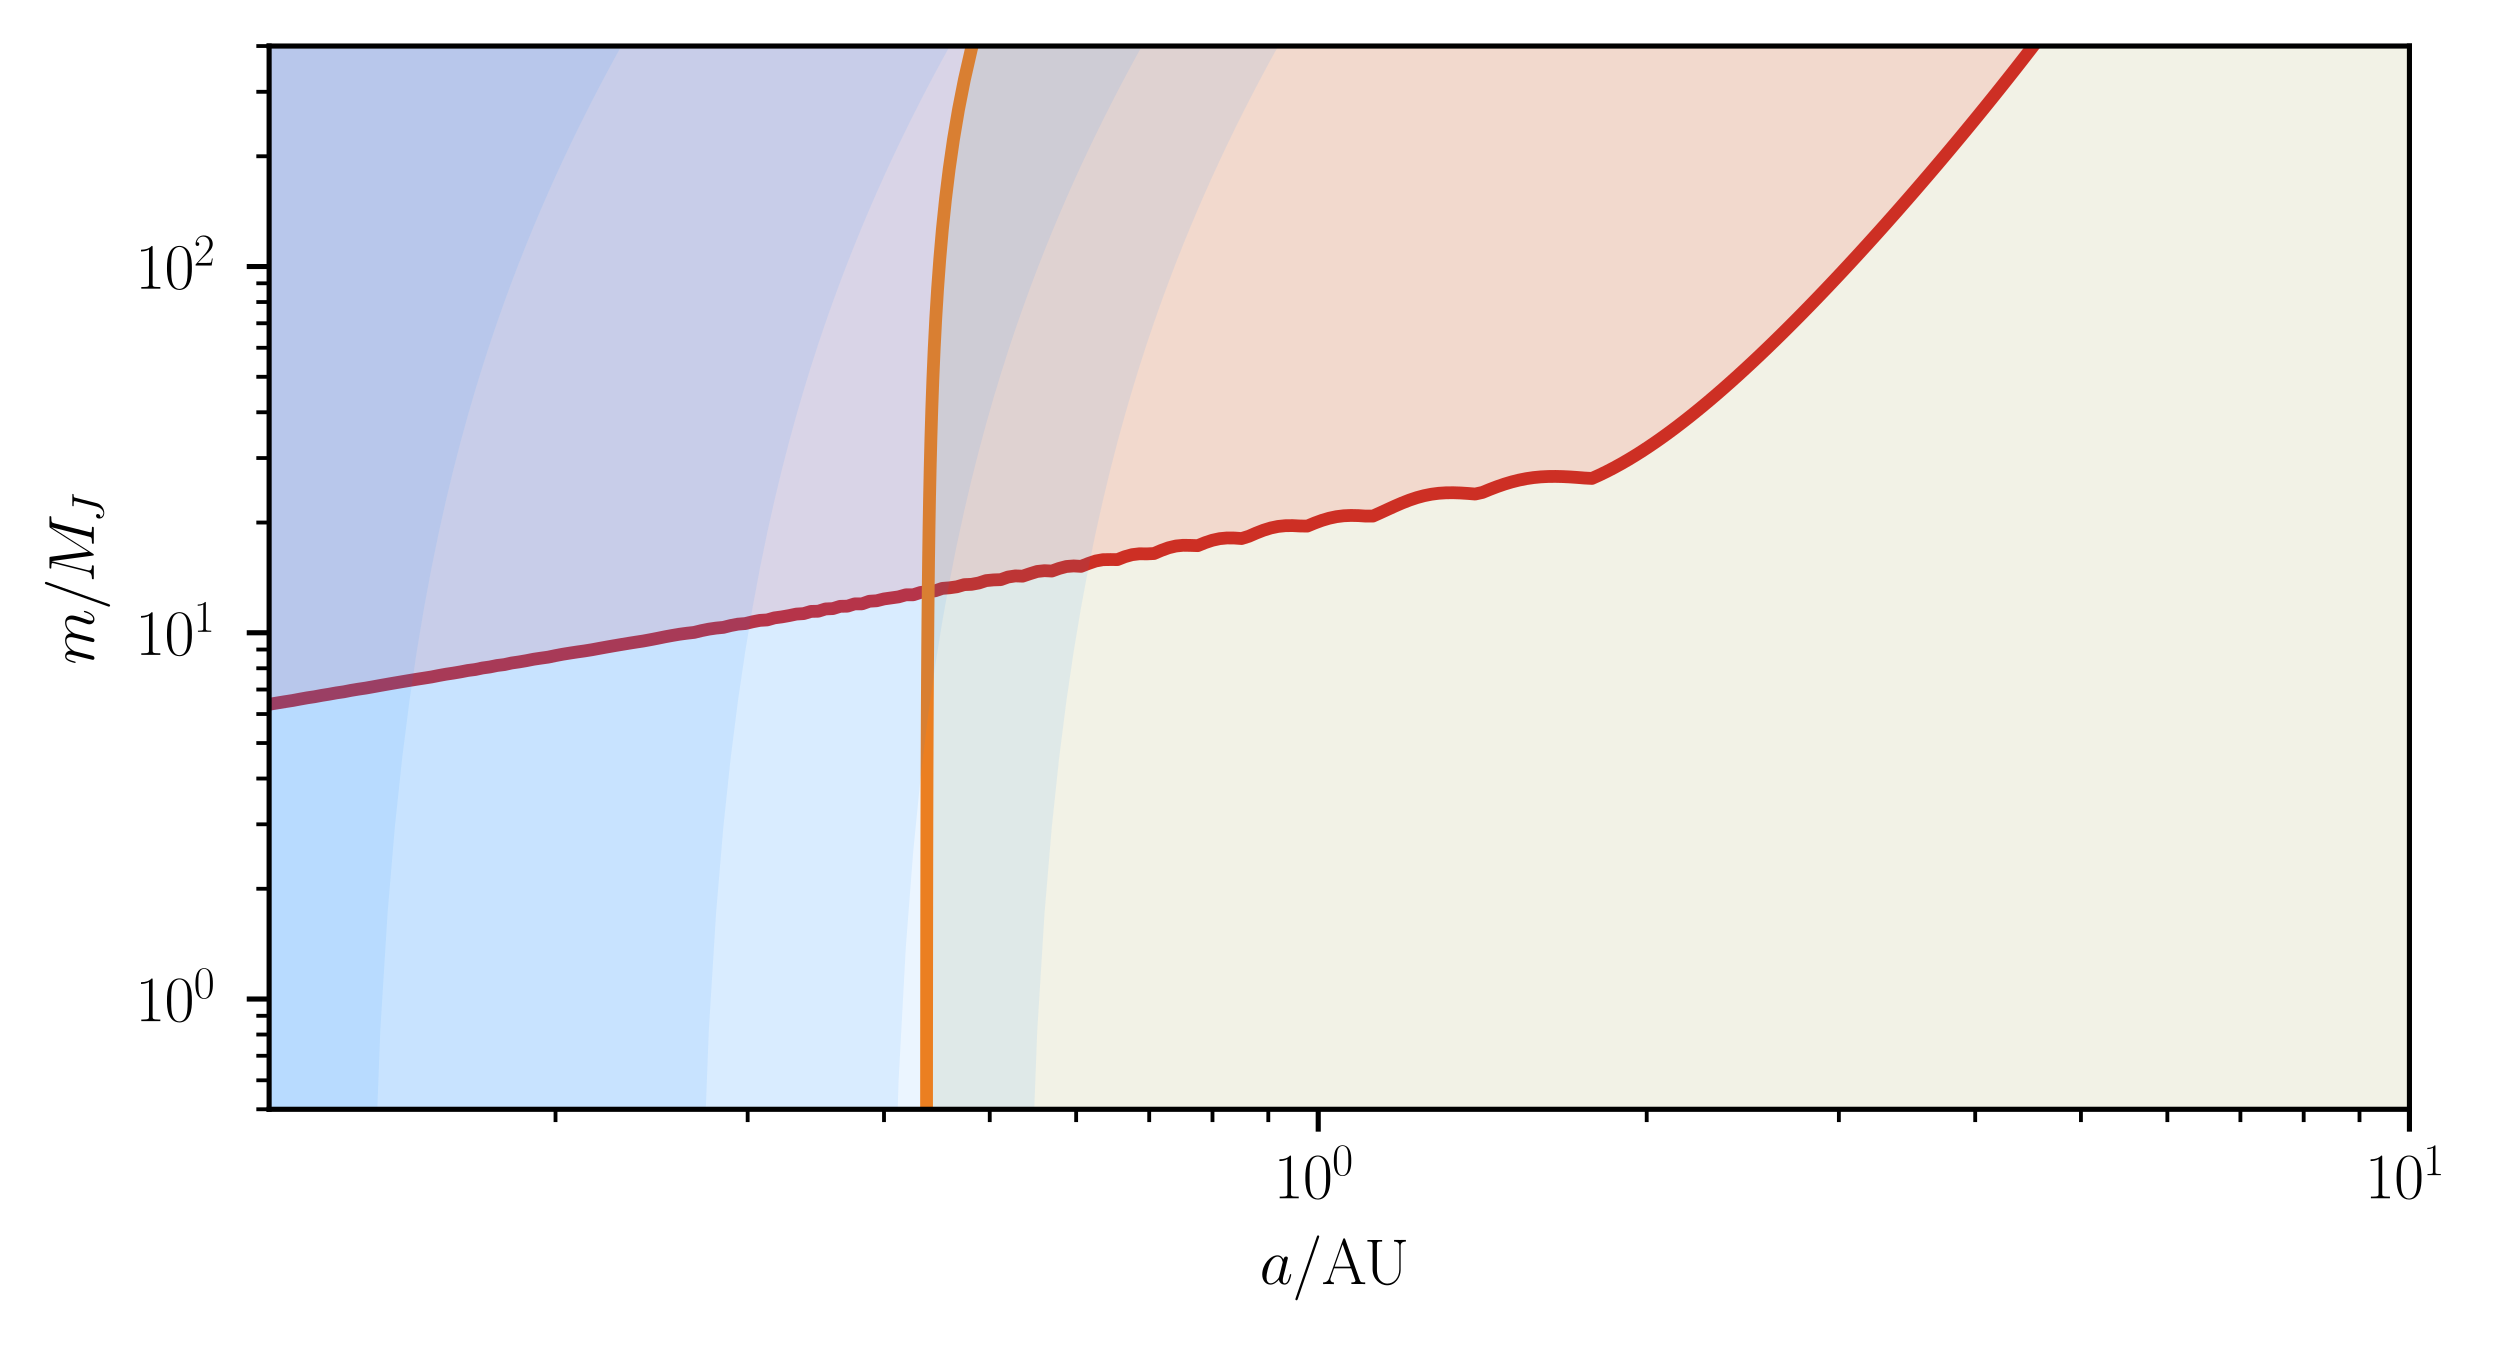 <?xml version="1.0" encoding="UTF-8" standalone="no"?>
<svg
   width="391.064pt"
   height="210.538pt"
   viewBox="0 0 391.064 210.538"
   version="1.1"
   id="svg719"
   sodipodi:docname="rv_2a.svg"
   inkscape:version="1.2.2 (b0a8486541, 2022-12-01)"
   xmlns:inkscape="http://www.inkscape.org/namespaces/inkscape"
   xmlns:sodipodi="http://sodipodi.sourceforge.net/DTD/sodipodi-0.dtd"
   xmlns:xlink="http://www.w3.org/1999/xlink"
   xmlns="http://www.w3.org/2000/svg"
   xmlns:svg="http://www.w3.org/2000/svg"
   xmlns:rdf="http://www.w3.org/1999/02/22-rdf-syntax-ns#"
   xmlns:cc="http://creativecommons.org/ns#"
   xmlns:dc="http://purl.org/dc/elements/1.1/">
  <sodipodi:namedview
     id="namedview721"
     pagecolor="#ffffff"
     bordercolor="#666666"
     borderopacity="1.0"
     inkscape:showpageshadow="2"
     inkscape:pageopacity="0.0"
     inkscape:pagecheckerboard="0"
     inkscape:deskcolor="#d1d1d1"
     inkscape:document-units="pt"
     showgrid="false"
     inkscape:zoom="4.7274436"
     inkscape:cx="177.15706"
     inkscape:cy="129.45686"
     inkscape:window-width="3840"
     inkscape:window-height="2122"
     inkscape:window-x="0"
     inkscape:window-y="38"
     inkscape:window-maximized="1"
     inkscape:current-layer="axes_1" />
  <defs
     id="defs136">
    <style
       type="text/css"
       id="style134">*{stroke-linejoin: round; stroke-linecap: butt}</style>
  </defs>
  <g
     id="figure_1">
    <g
       id="patch_1">
      <path
         d="M 0,210.538 H 391.063 V 0 H 0 Z"
         style="display:inline;fill:none"
         id="path138" />
    </g>
    <g
       id="axes_1">
      <g
         id="patch_2">
        <path
           d="M 42.097 173.52  L 376.897 173.52  L 376.897 7.2  L 42.097 7.2  L 42.097 173.52  z "
           style="fill: none"
           id="path141" />
      </g>
      <g
         id="PolyCollection_1">
        <defs
           id="defs145">
          <path
             id="md144dec056"
             d="M 35.514 -226.137  L 35.514 -99.23  L 36.656 -99.445  L 37.797 -99.629  L 38.939 -99.806  L 40.081 -100.014  L 41.223 -100.214  L 42.364 -100.41  L 43.506 -100.601  L 44.648 -100.787  L 45.79 -100.963  L 46.931 -101.179  L 48.073 -101.384  L 49.215 -101.553  L 50.357 -101.767  L 51.498 -101.95  L 52.64 -102.157  L 53.782 -102.322  L 54.924 -102.547  L 56.065 -102.735  L 57.207 -102.903  L 58.349 -103.106  L 59.491 -103.315  L 60.632 -103.516  L 61.774 -103.713  L 62.916 -103.907  L 64.058 -104.099  L 65.199 -104.286  L 66.341 -104.463  L 67.483 -104.643  L 68.625 -104.868  L 69.766 -105.076  L 70.908 -105.245  L 72.05 -105.439  L 73.192 -105.661  L 74.333 -105.806  L 75.475 -106.048  L 76.617 -106.205  L 77.759 -106.439  L 78.9 -106.579  L 80.042 -106.83  L 81.184 -106.994  L 82.326 -107.19  L 83.467 -107.416  L 84.609 -107.586  L 85.751 -107.745  L 86.893 -107.985  L 88.034 -108.2  L 89.176 -108.384  L 90.318 -108.558  L 91.46 -108.719  L 92.601 -108.902  L 93.743 -109.115  L 94.885 -109.322  L 96.027 -109.523  L 97.168 -109.717  L 98.31 -109.906  L 99.452 -110.088  L 100.594 -110.262  L 101.735 -110.47  L 102.877 -110.692  L 104.019 -110.926  L 105.161 -111.136  L 106.302 -111.33  L 107.444 -111.483  L 108.586 -111.612  L 109.728 -111.892  L 110.869 -112.121  L 112.011 -112.288  L 113.153 -112.4  L 114.295 -112.688  L 115.436 -112.906  L 116.578 -112.996  L 117.72 -113.271  L 118.862 -113.494  L 120.003 -113.565  L 121.145 -113.888  L 122.287 -114.039  L 123.429 -114.241  L 124.57 -114.48  L 125.712 -114.554  L 126.854 -114.897  L 127.996 -114.925  L 129.137 -115.284  L 130.279 -115.335  L 131.421 -115.693  L 132.563 -115.718  L 133.704 -116.08  L 134.846 -116.081  L 135.988 -116.488  L 137.129 -116.562  L 138.271 -116.848  L 139.413 -117.009  L 140.555 -117.17  L 141.696 -117.492  L 142.838 -117.493  L 143.98 -117.856  L 145.122 -118.009  L 146.263 -118.114  L 147.405 -118.5  L 148.547 -118.591  L 149.689 -118.752  L 150.83 -119.084  L 151.972 -119.132  L 153.114 -119.343  L 154.256 -119.716  L 155.397 -119.825  L 156.539 -119.866  L 157.681 -120.275  L 158.823 -120.451  L 159.964 -120.411  L 161.106 -120.794  L 162.248 -121.148  L 163.39 -121.269  L 164.531 -121.211  L 165.673 -121.62  L 166.815 -121.924  L 167.957 -122.011  L 169.098 -121.945  L 170.24 -122.387  L 171.382 -122.78  L 172.524 -122.989  L 173.665 -123.009  L 174.807 -123.005  L 175.949 -123.455  L 177.091 -123.773  L 178.232 -123.912  L 179.374 -123.897  L 180.516 -123.951  L 181.658 -124.439  L 182.799 -124.853  L 183.941 -125.127  L 185.083 -125.24  L 186.225 -125.221  L 187.366 -125.185  L 188.508 -125.65  L 189.65 -126.029  L 190.792 -126.278  L 191.933 -126.387  L 193.075 -126.377  L 194.217 -126.297  L 195.359 -126.655  L 196.5 -127.151  L 197.642 -127.597  L 198.784 -127.951  L 199.926 -128.19  L 201.067 -128.307  L 202.209 -128.32  L 203.351 -128.26  L 204.493 -128.243  L 205.634 -128.715  L 206.776 -129.135  L 207.918 -129.474  L 209.06 -129.717  L 210.201 -129.859  L 211.343 -129.908  L 212.485 -129.883  L 213.627 -129.808  L 214.768 -129.811  L 215.91 -130.322  L 217.052 -130.848  L 218.194 -131.369  L 219.335 -131.863  L 220.477 -132.309  L 221.619 -132.692  L 222.761 -133  L 223.902 -133.228  L 225.044 -133.376  L 226.186 -133.451  L 227.328 -133.462  L 228.469 -133.423  L 229.611 -133.35  L 230.753 -133.257  L 231.895 -133.508  L 233.036 -133.977  L 234.178 -134.413  L 235.32 -134.807  L 236.462 -135.15  L 237.603 -135.437  L 238.745 -135.665  L 239.887 -135.833  L 241.029 -135.944  L 242.17 -136.002  L 243.312 -136.014  L 244.454 -135.987  L 245.596 -135.931  L 246.737 -135.852  L 247.879 -135.76  L 249.021 -135.7  L 250.163 -136.214  L 251.304 -136.768  L 252.446 -137.359  L 253.588 -137.986  L 254.73 -138.647  L 255.871 -139.341  L 257.013 -140.066  L 258.155 -140.822  L 259.297 -141.606  L 260.438 -142.417  L 261.58 -143.255  L 262.722 -144.118  L 263.864 -145.004  L 265.005 -145.914  L 266.147 -146.845  L 267.289 -147.797  L 268.43 -148.77  L 269.572 -149.761  L 270.714 -150.771  L 271.856 -151.798  L 272.997 -152.843  L 274.139 -153.903  L 275.281 -154.979  L 276.423 -156.07  L 277.564 -157.175  L 278.706 -158.294  L 279.848 -159.427  L 280.99 -160.572  L 282.131 -161.729  L 283.273 -162.899  L 284.415 -164.08  L 285.557 -165.273  L 286.698 -166.477  L 287.84 -167.691  L 288.982 -168.916  L 290.124 -170.151  L 291.265 -171.396  L 292.407 -172.651  L 293.549 -173.915  L 294.691 -175.189  L 295.832 -176.472  L 296.974 -177.765  L 298.116 -179.067  L 299.258 -180.378  L 300.399 -181.698  L 301.541 -183.027  L 302.683 -184.366  L 303.825 -185.714  L 304.966 -187.071  L 306.108 -188.438  L 307.25 -189.814  L 308.392 -191.2  L 309.533 -192.595  L 310.675 -194.001  L 311.817 -195.417  L 312.959 -196.844  L 314.1 -198.281  L 315.242 -199.729  L 316.384 -201.189  L 317.526 -202.661  L 318.667 -204.145  L 319.809 -205.641  L 320.951 -207.151  L 322.093 -208.674  L 323.234 -210.211  L 324.376 -211.763  L 325.518 -213.329  L 326.66 -214.912  L 327.801 -216.511  L 328.943 -218.126  L 330.085 -219.76  L 331.227 -221.412  L 332.368 -223.083  L 333.51 -224.774  L 334.652 -226.486  L 335.794 -228.219  L 336.935 -229.975  L 338.077 -231.754  L 339.219 -233.557  L 340.361 -235.385  L 341.502 -237.238  L 342.644 -239.119  L 343.786 -241.026  L 344.928 -242.962  L 346.069 -244.927  L 347.211 -246.922  L 348.353 -248.947  L 349.495 -251.004  L 350.636 -253.092  L 351.778 -255.213  L 352.92 -257.366  L 354.062 -259.552  L 355.203 -261.772  L 356.345 -264.025  L 357.487 -266.312  L 358.629 -268.633  L 359.77 -270.987  L 360.912 -273.376  L 362.054 -275.798  L 363.196 -278.254  L 364.337 -280.743  L 365.479 -283.266  L 365.479 -226.137  L 365.479 -226.137  L 364.337 -226.137  L 363.196 -226.137  L 362.054 -226.137  L 360.912 -226.137  L 359.77 -226.137  L 358.629 -226.137  L 357.487 -226.137  L 356.345 -226.137  L 355.203 -226.137  L 354.062 -226.137  L 352.92 -226.137  L 351.778 -226.137  L 350.636 -226.137  L 349.495 -226.137  L 348.353 -226.137  L 347.211 -226.137  L 346.069 -226.137  L 344.928 -226.137  L 343.786 -226.137  L 342.644 -226.137  L 341.502 -226.137  L 340.361 -226.137  L 339.219 -226.137  L 338.077 -226.137  L 336.935 -226.137  L 335.794 -226.137  L 334.652 -226.137  L 333.51 -226.137  L 332.368 -226.137  L 331.227 -226.137  L 330.085 -226.137  L 328.943 -226.137  L 327.801 -226.137  L 326.66 -226.137  L 325.518 -226.137  L 324.376 -226.137  L 323.234 -226.137  L 322.093 -226.137  L 320.951 -226.137  L 319.809 -226.137  L 318.667 -226.137  L 317.526 -226.137  L 316.384 -226.137  L 315.242 -226.137  L 314.1 -226.137  L 312.959 -226.137  L 311.817 -226.137  L 310.675 -226.137  L 309.533 -226.137  L 308.392 -226.137  L 307.25 -226.137  L 306.108 -226.137  L 304.966 -226.137  L 303.825 -226.137  L 302.683 -226.137  L 301.541 -226.137  L 300.399 -226.137  L 299.258 -226.137  L 298.116 -226.137  L 296.974 -226.137  L 295.832 -226.137  L 294.691 -226.137  L 293.549 -226.137  L 292.407 -226.137  L 291.265 -226.137  L 290.124 -226.137  L 288.982 -226.137  L 287.84 -226.137  L 286.698 -226.137  L 285.557 -226.137  L 284.415 -226.137  L 283.273 -226.137  L 282.131 -226.137  L 280.99 -226.137  L 279.848 -226.137  L 278.706 -226.137  L 277.564 -226.137  L 276.423 -226.137  L 275.281 -226.137  L 274.139 -226.137  L 272.997 -226.137  L 271.856 -226.137  L 270.714 -226.137  L 269.572 -226.137  L 268.43 -226.137  L 267.289 -226.137  L 266.147 -226.137  L 265.005 -226.137  L 263.864 -226.137  L 262.722 -226.137  L 261.58 -226.137  L 260.438 -226.137  L 259.297 -226.137  L 258.155 -226.137  L 257.013 -226.137  L 255.871 -226.137  L 254.73 -226.137  L 253.588 -226.137  L 252.446 -226.137  L 251.304 -226.137  L 250.163 -226.137  L 249.021 -226.137  L 247.879 -226.137  L 246.737 -226.137  L 245.596 -226.137  L 244.454 -226.137  L 243.312 -226.137  L 242.17 -226.137  L 241.029 -226.137  L 239.887 -226.137  L 238.745 -226.137  L 237.603 -226.137  L 236.462 -226.137  L 235.32 -226.137  L 234.178 -226.137  L 233.036 -226.137  L 231.895 -226.137  L 230.753 -226.137  L 229.611 -226.137  L 228.469 -226.137  L 227.328 -226.137  L 226.186 -226.137  L 225.044 -226.137  L 223.902 -226.137  L 222.761 -226.137  L 221.619 -226.137  L 220.477 -226.137  L 219.335 -226.137  L 218.194 -226.137  L 217.052 -226.137  L 215.91 -226.137  L 214.768 -226.137  L 213.627 -226.137  L 212.485 -226.137  L 211.343 -226.137  L 210.201 -226.137  L 209.06 -226.137  L 207.918 -226.137  L 206.776 -226.137  L 205.634 -226.137  L 204.493 -226.137  L 203.351 -226.137  L 202.209 -226.137  L 201.067 -226.137  L 199.926 -226.137  L 198.784 -226.137  L 197.642 -226.137  L 196.5 -226.137  L 195.359 -226.137  L 194.217 -226.137  L 193.075 -226.137  L 191.933 -226.137  L 190.792 -226.137  L 189.65 -226.137  L 188.508 -226.137  L 187.366 -226.137  L 186.225 -226.137  L 185.083 -226.137  L 183.941 -226.137  L 182.799 -226.137  L 181.658 -226.137  L 180.516 -226.137  L 179.374 -226.137  L 178.232 -226.137  L 177.091 -226.137  L 175.949 -226.137  L 174.807 -226.137  L 173.665 -226.137  L 172.524 -226.137  L 171.382 -226.137  L 170.24 -226.137  L 169.098 -226.137  L 167.957 -226.137  L 166.815 -226.137  L 165.673 -226.137  L 164.531 -226.137  L 163.39 -226.137  L 162.248 -226.137  L 161.106 -226.137  L 159.964 -226.137  L 158.823 -226.137  L 157.681 -226.137  L 156.539 -226.137  L 155.397 -226.137  L 154.256 -226.137  L 153.114 -226.137  L 151.972 -226.137  L 150.83 -226.137  L 149.689 -226.137  L 148.547 -226.137  L 147.405 -226.137  L 146.263 -226.137  L 145.122 -226.137  L 143.98 -226.137  L 142.838 -226.137  L 141.696 -226.137  L 140.555 -226.137  L 139.413 -226.137  L 138.271 -226.137  L 137.129 -226.137  L 135.988 -226.137  L 134.846 -226.137  L 133.704 -226.137  L 132.563 -226.137  L 131.421 -226.137  L 130.279 -226.137  L 129.137 -226.137  L 127.996 -226.137  L 126.854 -226.137  L 125.712 -226.137  L 124.57 -226.137  L 123.429 -226.137  L 122.287 -226.137  L 121.145 -226.137  L 120.003 -226.137  L 118.862 -226.137  L 117.72 -226.137  L 116.578 -226.137  L 115.436 -226.137  L 114.295 -226.137  L 113.153 -226.137  L 112.011 -226.137  L 110.869 -226.137  L 109.728 -226.137  L 108.586 -226.137  L 107.444 -226.137  L 106.302 -226.137  L 105.161 -226.137  L 104.019 -226.137  L 102.877 -226.137  L 101.735 -226.137  L 100.594 -226.137  L 99.452 -226.137  L 98.31 -226.137  L 97.168 -226.137  L 96.027 -226.137  L 94.885 -226.137  L 93.743 -226.137  L 92.601 -226.137  L 91.46 -226.137  L 90.318 -226.137  L 89.176 -226.137  L 88.034 -226.137  L 86.893 -226.137  L 85.751 -226.137  L 84.609 -226.137  L 83.467 -226.137  L 82.326 -226.137  L 81.184 -226.137  L 80.042 -226.137  L 78.9 -226.137  L 77.759 -226.137  L 76.617 -226.137  L 75.475 -226.137  L 74.333 -226.137  L 73.192 -226.137  L 72.05 -226.137  L 70.908 -226.137  L 69.766 -226.137  L 68.625 -226.137  L 67.483 -226.137  L 66.341 -226.137  L 65.199 -226.137  L 64.058 -226.137  L 62.916 -226.137  L 61.774 -226.137  L 60.632 -226.137  L 59.491 -226.137  L 58.349 -226.137  L 57.207 -226.137  L 56.065 -226.137  L 54.924 -226.137  L 53.782 -226.137  L 52.64 -226.137  L 51.498 -226.137  L 50.357 -226.137  L 49.215 -226.137  L 48.073 -226.137  L 46.931 -226.137  L 45.79 -226.137  L 44.648 -226.137  L 43.506 -226.137  L 42.364 -226.137  L 41.223 -226.137  L 40.081 -226.137  L 38.939 -226.137  L 37.797 -226.137  L 36.656 -226.137  L 35.514 -226.137  z "
             style="stroke: #d62728; stroke-width: 2" />
        </defs>
        <g
           clip-path="url(#p106b941dd8)"
           id="g149">
          <use
             xlink:href="#md144dec056"
             x="0"
             y="210.538"
             style="fill: #ff0000; fill-opacity: 0.11; stroke: #d62728; stroke-width: 2"
             id="use147" />
        </g>
      </g>
      <g
         id="PolyCollection_2">
        <path
           d="M 888.97 213.564  L 144.928 213.564  L 144.928 208.888  L 144.929 204.211  L 144.929 199.534  L 144.93 194.857  L 144.931 190.181  L 144.932 185.504  L 144.934 180.827  L 144.935 176.15  L 144.937 171.473  L 144.939 166.797  L 144.942 162.12  L 144.946 157.443  L 144.95 152.766  L 144.955 148.089  L 144.961 143.413  L 144.968 138.736  L 144.976 134.059  L 144.987 129.382  L 144.999 124.705  L 145.014 120.029  L 145.033 115.352  L 145.055 110.675  L 145.081 105.998  L 145.113 101.322  L 145.152 96.645  L 145.199 91.968  L 145.255 87.291  L 145.322 82.614  L 145.403 77.938  L 145.501 73.261  L 145.618 68.584  L 145.759 63.907  L 145.928 59.23  L 146.13 54.554  L 146.372 49.877  L 146.661 45.2  L 147.005 40.523  L 147.413 35.846  L 147.898 31.17  L 148.47 26.493  L 149.144 21.816  L 149.933 17.139  L 150.853 12.462  L 151.92 7.786  L 153.148 3.109  L 154.554 -1.568  L 156.15 -6.245  L 157.949 -10.921  L 159.958 -15.598  L 888.97 -15.598  L 888.97 -15.598  L 888.97 -10.921  L 888.97 -6.245  L 888.97 -1.568  L 888.97 3.109  L 888.97 7.786  L 888.97 12.462  L 888.97 17.139  L 888.97 21.816  L 888.97 26.493  L 888.97 31.17  L 888.97 35.846  L 888.97 40.523  L 888.97 45.2  L 888.97 49.877  L 888.97 54.554  L 888.97 59.23  L 888.97 63.907  L 888.97 68.584  L 888.97 73.261  L 888.97 77.938  L 888.97 82.614  L 888.97 87.291  L 888.97 91.968  L 888.97 96.645  L 888.97 101.322  L 888.97 105.998  L 888.97 110.675  L 888.97 115.352  L 888.97 120.029  L 888.97 124.705  L 888.97 129.382  L 888.97 134.059  L 888.97 138.736  L 888.97 143.413  L 888.97 148.089  L 888.97 152.766  L 888.97 157.443  L 888.97 162.12  L 888.97 166.797  L 888.97 171.473  L 888.97 176.15  L 888.97 180.827  L 888.97 185.504  L 888.97 190.181  L 888.97 194.857  L 888.97 199.534  L 888.97 204.211  L 888.97 208.888  L 888.97 213.564  z "
           clip-path="url(#p106b941dd8)"
           style="fill: #808000; fill-opacity: 0.1; stroke: #ff7f0e; stroke-width: 2"
           id="path152" />
      </g>
      <g
         id="PolyCollection_3"
         style="display:inline">
        <path
           d="M -170485.1,57446.954 H 35.514 h 1.142 1.142 1.142 1.142 1.142 1.142 1.142 1.142 1.142 1.142 1.142 1.142 1.142 1.142 1.142 1.142 1.142 1.142 L 57.207,301.227 58.349,190.966 l 1.142,-29.822 1.142,-18.396 1.142,-13.488 1.142,-10.733 1.142,-8.963 1.142,-7.728 1.142,-6.816 1.142,-6.115 1.142,-5.559 1.142,-5.106 1.142,-4.731 1.142,-4.415 1.142,-4.145 1.142,-3.912 1.142,-3.709 1.142,-3.529 1.142,-3.371 1.142,-3.229 1.142,-3.101 1.142,-2.986 1.142,-2.882 1.142,-2.786 1.142,-2.699 1.142,-2.619 1.142,-2.546 1.142,-2.478 1.142,-2.414 1.142,-2.356 1.142,-2.301 1.142,-2.25 1.142,-2.203 1.142,-2.158 1.142,-2.116 1.142,-2.076 1.142,-2.039 1.142,-2.004 1.142,-1.971 1.142,-1.94 1.142,-1.91 1.142,-1.882 1.142,-1.855 1.142,-1.83 1.142,-1.806 1.142,-1.783 1.142,-1.761 1.142,-1.74 1.142,-1.72 1.142,-1.701 1.142,-1.682 1.142,-1.665 1.142,-1.648 1.142,-1.632 1.142,-1.617 1.142,-1.602 1.142,-1.588 1.142,-1.574 1.142,-1.561 1.142,-1.548 1.142,-1.536 1.142,-1.525 1.142,-1.513 1.142,-1.503 1.142,-1.492 1.142,-1.482 1.142,-1.472 1.142,-1.463 1.142,-1.454 1.142,-1.445 1.142,-1.437 1.142,-1.429 1.142,-1.421 1.142,-1.413 1.142,-1.406 1.142,-1.399 1.142,-1.392 1.142,-1.385 1.142,-1.379 1.142,-1.373 1.142,-1.367 1.142,-1.361 1.142,-1.355 1.142,-1.35 1.142,-1.344 1.142,-1.339 1.142,-1.334 1.142,-1.329 1.142,-1.325 1.142,-1.32 1.142,-1.316 1.142,-1.311 1.142,-1.307 1.142,-1.303 1.142,-1.299 1.142,-1.295 1.142,-1.292 1.142,-1.288 1.142,-1.284 1.142,-1.281 1.142,-1.278 1.142,-1.275 1.142,-1.271 1.142,-1.268 1.142,-1.265 1.142,-1.263 1.142,-1.26 1.142,-1.257 1.142,-1.254 1.142,-1.252 1.142,-1.249 1.142,-1.247 1.142,-1.244 1.142,-1.242 1.142,-1.24 1.142,-1.238 1.142,-1.236 1.142,-1.234 1.142,-1.231 1.142,-1.23 1.142,-1.228 1.142,-1.226 1.142,-1.224 1.142,-1.222 1.142,-1.22 1.142,-1.219 1.142,-1.217 1.142,-1.216 1.142,-1.214 1.142,-1.212 1.142,-1.211 1.142,-1.21 1.142,-1.208 1.142,-1.207 1.142,-1.206 1.142,-1.204 1.142,-1.203 1.142,-1.202 1.142,-1.201 1.142,-1.199 1.142,-1.198 1.142,-1.197 1.142,-1.196 1.142,-1.195 1.142,-1.194 1.142,-1.193 1.142,-1.192 1.142,-1.191 1.142,-1.19 1.142,-1.189 1.142,-1.188 1.142,-1.187 1.142,-1.187 1.142,-1.186 1.142,-1.185 1.142,-1.184 1.142,-1.183 1.142,-1.183 1.142,-1.182 1.142,-1.181 1.142,-1.181 1.142,-1.18 1.142,-1.179 1.142,-1.179 1.142,-1.178 1.142,-1.177 1.142,-1.177 1.142,-1.176 1.142,-1.176 1.142,-1.175 1.142,-1.174 1.142,-1.174 1.142,-1.173 1.142,-1.173 1.142,-1.172 1.142,-1.172 1.142,-1.171 1.142,-1.171 1.142,-1.171 1.142,-1.17 1.142,-1.17 1.142,-1.169 1.142,-1.169 1.142,-1.168 1.142,-1.168 1.142,-1.168 1.142,-1.167 1.142,-1.167 1.142,-1.167 1.142,-1.166 1.142,-1.166 1.142,-1.166 1.142,-1.165 1.142,-1.165 1.142,-1.165 1.142,-1.164 1.142,-1.164 1.142,-1.164 1.142,-1.163 1.142,-1.163 1.142,-1.163 1.142,-1.163 1.142,-1.162 1.142,-1.162 1.142,-1.162 1.142,-1.162 1.142,-1.161 1.142,-1.161 1.142,-1.161 1.142,-1.161 1.142,-1.16 1.142,-1.16 1.142,-1.16 1.142,-1.16 1.142,-1.16 1.142,-1.159 1.142,-1.159 1.142,-1.159 1.142,-1.159 1.142,-1.159 1.142,-1.159 1.142,-1.158 1.142,-1.158 1.142,-1.158 1.142,-1.158 1.142,-1.158 1.142,-1.158 1.142,-1.157 1.142,-1.157 1.142,-1.157 1.142,-1.157 1.142,-1.157 1.142,-1.157 1.142,-1.157 1.142,-1.156 1.142,-1.156 1.142,-1.156 1.142,-1.156 1.142,-1.156 1.142,-1.156 1.142,-1.156 1.142,-1.156 1.142,-1.156 1.142,-1.155 1.142,-1.155 1.142,-1.155 1.142,-1.155 1.142,-1.155 1.142,-1.155 1.142,-1.155 1.142,-1.155 1.142,-1.155 1.142,-1.155 1.142,-1.154 1.142,-1.154 1.142,-1.154 1.142,-1.154 1.142,-1.154 1.142,-1.154 1.142,-1.154 1.142,-1.154 1.142,-1.154 1.142,-1.154 1.142,-1.154 1.142,-1.154 1.142,-1.154 1.142,-1.153 1.142,-1.153 1.142,-1.153 1.142,-1.153 1.142,-1.153 1.142,-1.153 1.142,-1.153 1.142,-1.153 1.142,-1.153 1.142,-1.153 1.142,-1.153 1.142,-1.153 1.142,-1.153 1.142,-1.153 1.142,-1.153 H -170485.1 v 0 1.153 1.153 1.153 1.153 1.153 1.153 1.153 1.153 1.153 1.153 1.153 1.153 1.153 1.153 1.153 1.154 1.154 1.154 1.154 1.154 1.154 1.154 1.154 1.154 1.154 1.154 1.154 1.154 1.155 1.155 1.155 1.155 1.155 1.155 1.155 1.155 1.155 1.155 1.156 1.156 1.156 1.156 1.156 1.156 1.156 1.156 1.156 1.157 1.157 1.157 1.157 1.157 1.157 1.157 1.158 1.158 1.158 1.158 1.158 1.158 1.159 1.159 1.159 1.159 1.159 1.159 1.16 1.16 1.16 1.16 1.16 1.161 1.161 1.161 1.161 1.162 1.162 1.162 1.162 1.163 1.163 1.163 1.163 1.164 1.164 1.164 1.165 1.165 1.165 1.166 1.166 1.166 1.167 1.167 1.167 1.168 1.168 1.168 1.169 1.169 1.17 1.17 1.171 1.171 1.171 1.172 1.172 1.173 1.173 1.174 1.174 1.175 1.176 1.176 1.177 1.177 1.178 1.179 1.179 1.18 1.181 1.181 1.182 1.183 1.183 1.184 1.185 1.186 1.187 1.187 1.188 1.189 1.19 1.191 1.192 1.193 1.194 1.195 1.196 1.197 1.198 1.199 1.201 1.202 1.203 1.204 1.206 1.207 1.208 1.21 1.211 1.212 1.214 1.216 1.217 1.219 1.22 1.222 1.224 1.226 1.228 1.23 1.231 1.234 1.236 1.238 1.24 1.242 1.244 1.247 1.249 1.252 1.254 1.257 1.26 1.263 1.265 1.268 1.271 1.275 1.278 1.281 1.284 1.288 1.292 1.295 1.299 1.303 1.307 1.311 1.316 1.32 1.325 1.329 1.334 1.339 1.344 1.35 1.355 1.361 1.367 1.373 1.379 1.385 1.392 1.399 1.406 1.413 1.421 1.429 1.437 1.445 1.454 1.463 1.472 1.482 1.492 1.503 1.513 1.525 1.536 1.548 1.561 1.574 1.588 1.602 1.617 1.632 1.648 1.665 1.682 1.701 1.72 1.74 1.761 1.783 1.806 1.83 1.855 1.882 1.91 1.94 1.971 2.004 2.039 2.076 2.116 2.158 2.203 2.25 2.301 2.356 2.414 2.478 2.546 2.619 2.699 2.786 2.882 2.986 3.101 3.229 3.371 3.529 3.709 3.912 4.145 4.415 4.731 5.106 5.559 6.115 6.816 7.728 8.963 10.733 13.488 18.396 29.822 110.262 57145.727 0 0 0 0 0 0 0 0 0 0 0 0 0 0 0 0 z"
           clip-path="url(#p106b941dd8)"
           style="fill:#0080ff;fill-opacity:0.08;stroke:none"
           id="path155" />
      </g>
      <g
         id="PolyCollection_4">
        <path
           d="M -170485.103 57446.954  L 35.514 57446.954  L 36.656 57446.954  L 37.797 57446.954  L 38.939 57446.954  L 40.081 57446.954  L 41.223 57446.954  L 42.364 57446.954  L 43.506 57446.954  L 44.648 57446.954  L 45.79 57446.954  L 46.931 57446.954  L 48.073 57446.954  L 49.215 57446.954  L 50.357 57446.954  L 51.498 57446.954  L 52.64 57446.954  L 53.782 57446.954  L 54.924 57446.954  L 56.065 57446.954  L 57.207 57446.954  L 58.349 57446.954  L 59.491 57446.954  L 60.632 57446.954  L 61.774 57446.954  L 62.916 57446.954  L 64.058 57446.954  L 65.199 57446.954  L 66.341 57446.954  L 67.483 57446.954  L 68.625 57446.954  L 69.766 57446.954  L 70.908 57446.954  L 72.05 57446.954  L 73.192 57446.954  L 74.333 57446.954  L 75.475 57446.954  L 76.617 57446.954  L 77.759 57446.954  L 78.9 57446.954  L 80.042 57446.954  L 81.184 57446.954  L 82.326 57446.954  L 83.467 57446.954  L 84.609 57446.954  L 85.751 57446.954  L 86.893 57446.954  L 88.034 57446.954  L 89.176 57446.954  L 90.318 57446.954  L 91.46 57446.954  L 92.601 57446.954  L 93.743 57446.954  L 94.885 57446.954  L 96.027 57446.954  L 97.168 57446.954  L 98.31 57446.954  L 99.452 57446.954  L 100.594 57446.954  L 101.735 57446.954  L 102.877 57446.954  L 104.019 57446.954  L 105.161 57446.954  L 106.302 57446.954  L 107.444 57446.954  L 108.586 303.243  L 109.728 191.131  L 110.869 161.233  L 112.011 142.809  L 113.153 129.307  L 114.295 118.565  L 115.436 109.596  L 116.578 101.864  L 117.72 95.044  L 118.862 88.927  L 120.003 83.366  L 121.145 78.258  L 122.287 73.526  L 123.429 69.109  L 124.57 64.963  L 125.712 61.05  L 126.854 57.341  L 127.996 53.811  L 129.137 50.439  L 130.279 47.21  L 131.421 44.109  L 132.563 41.122  L 133.704 38.24  L 134.846 35.453  L 135.988 32.754  L 137.129 30.134  L 138.271 27.588  L 139.413 25.11  L 140.555 22.695  L 141.696 20.339  L 142.838 18.038  L 143.98 15.788  L 145.122 13.585  L 146.263 11.427  L 147.405 9.311  L 148.547 7.234  L 149.689 5.195  L 150.83 3.19  L 151.972 1.219  L 153.114 -0.721  L 154.256 -2.631  L 155.397 -4.513  L 156.539 -6.368  L 157.681 -8.198  L 158.823 -10.004  L 159.964 -11.786  L 161.106 -13.547  L 162.248 -15.286  L 163.39 -17.006  L 164.531 -18.707  L 165.673 -20.389  L 166.815 -22.054  L 167.957 -23.702  L 169.098 -25.334  L 170.24 -26.951  L 171.382 -28.553  L 172.524 -30.14  L 173.665 -31.714  L 174.807 -33.276  L 175.949 -34.824  L 177.091 -36.36  L 178.232 -37.885  L 179.374 -39.398  L 180.516 -40.901  L 181.658 -42.393  L 182.799 -43.875  L 183.941 -45.348  L 185.083 -46.811  L 186.225 -48.265  L 187.366 -49.711  L 188.508 -51.148  L 189.65 -52.576  L 190.792 -53.997  L 191.933 -55.411  L 193.075 -56.817  L 194.217 -58.216  L 195.359 -59.608  L 196.5 -60.993  L 197.642 -62.372  L 198.784 -63.745  L 199.926 -65.112  L 201.067 -66.473  L 202.209 -67.828  L 203.351 -69.178  L 204.493 -70.522  L 205.634 -71.861  L 206.776 -73.195  L 207.918 -74.525  L 209.06 -75.849  L 210.201 -77.169  L 211.343 -78.485  L 212.485 -79.796  L 213.627 -81.104  L 214.768 -82.407  L 215.91 -83.706  L 217.052 -85.001  L 218.194 -86.293  L 219.335 -87.581  L 220.477 -88.865  L 221.619 -90.146  L 222.761 -91.424  L 223.902 -92.698  L 225.044 -93.97  L 226.186 -95.238  L 227.328 -96.504  L 228.469 -97.766  L 229.611 -99.026  L 230.753 -100.283  L 231.895 -101.537  L 233.036 -102.789  L 234.178 -104.038  L 235.32 -105.285  L 236.462 -106.529  L 237.603 -107.772  L 238.745 -109.011  L 239.887 -110.249  L 241.029 -111.485  L 242.17 -112.718  L 243.312 -113.95  L 244.454 -115.179  L 245.596 -116.407  L 246.737 -117.633  L 247.879 -118.857  L 249.021 -120.079  L 250.163 -121.299  L 251.304 -122.518  L 252.446 -123.735  L 253.588 -124.951  L 254.73 -126.165  L 255.871 -127.377  L 257.013 -128.588  L 258.155 -129.798  L 259.297 -131.006  L 260.438 -132.213  L 261.58 -133.418  L 262.722 -134.623  L 263.864 -135.825  L 265.005 -137.027  L 266.147 -138.228  L 267.289 -139.427  L 268.43 -140.625  L 269.572 -141.822  L 270.714 -143.018  L 271.856 -144.213  L 272.997 -145.407  L 274.139 -146.6  L 275.281 -147.792  L 276.423 -148.983  L 277.564 -150.173  L 278.706 -151.363  L 279.848 -152.551  L 280.99 -153.738  L 282.131 -154.925  L 283.273 -156.111  L 284.415 -157.296  L 285.557 -158.48  L 286.698 -159.663  L 287.84 -160.846  L 288.982 -162.028  L 290.124 -163.209  L 291.265 -164.389  L 292.407 -165.569  L 293.549 -166.749  L 294.691 -167.927  L 295.832 -169.105  L 296.974 -170.282  L 298.116 -171.459  L 299.258 -172.635  L 300.399 -173.811  L 301.541 -174.986  L 302.683 -176.16  L 303.825 -177.334  L 304.966 -178.508  L 306.108 -179.68  L 307.25 -180.853  L 308.392 -182.025  L 309.533 -183.196  L 310.675 -184.367  L 311.817 -185.538  L 312.959 -186.708  L 314.1 -187.878  L 315.242 -189.047  L 316.384 -190.216  L 317.526 -191.384  L 318.667 -192.552  L 319.809 -193.72  L 320.951 -194.887  L 322.093 -196.054  L 323.234 -197.221  L 324.376 -198.387  L 325.518 -199.553  L 326.66 -200.718  L 327.801 -201.884  L 328.943 -203.048  L 330.085 -204.213  L 331.227 -205.377  L 332.368 -206.541  L 333.51 -207.705  L 334.652 -208.868  L 335.794 -210.032  L 336.935 -211.195  L 338.077 -212.357  L 339.219 -213.519  L 340.361 -214.682  L 341.502 -215.843  L 342.644 -217.005  L 343.786 -218.166  L 344.928 -219.328  L 346.069 -220.488  L 347.211 -221.649  L 348.353 -222.81  L 349.495 -223.97  L 350.636 -225.13  L 351.778 -226.29  L 352.92 -227.45  L 354.062 -228.609  L 355.203 -229.768  L 356.345 -230.927  L 357.487 -232.086  L 358.629 -233.245  L 359.77 -234.403  L 360.912 -235.562  L 362.054 -236.72  L 363.196 -237.878  L 364.337 -239.036  L 365.479 -240.194  L 366.621 -241.351  L 367.763 -242.509  L 368.904 -243.666  L 370.046 -244.823  L 371.188 -245.98  L 372.33 -247.137  L 373.471 -248.294  L 374.613 -249.45  L 375.755 -250.607  L 376.897 -251.763  L -170485.103 -251.763  L -170485.103 -251.763  L -170485.103 -250.607  L -170485.103 -249.45  L -170485.103 -248.294  L -170485.103 -247.137  L -170485.103 -245.98  L -170485.103 -244.823  L -170485.103 -243.666  L -170485.103 -242.509  L -170485.103 -241.351  L -170485.103 -240.194  L -170485.103 -239.036  L -170485.103 -237.878  L -170485.103 -236.72  L -170485.103 -235.562  L -170485.103 -234.403  L -170485.103 -233.245  L -170485.103 -232.086  L -170485.103 -230.927  L -170485.103 -229.768  L -170485.103 -228.609  L -170485.103 -227.45  L -170485.103 -226.29  L -170485.103 -225.13  L -170485.103 -223.97  L -170485.103 -222.81  L -170485.103 -221.649  L -170485.103 -220.488  L -170485.103 -219.328  L -170485.103 -218.166  L -170485.103 -217.005  L -170485.103 -215.843  L -170485.103 -214.682  L -170485.103 -213.519  L -170485.103 -212.357  L -170485.103 -211.195  L -170485.103 -210.032  L -170485.103 -208.868  L -170485.103 -207.705  L -170485.103 -206.541  L -170485.103 -205.377  L -170485.103 -204.213  L -170485.103 -203.048  L -170485.103 -201.884  L -170485.103 -200.718  L -170485.103 -199.553  L -170485.103 -198.387  L -170485.103 -197.221  L -170485.103 -196.054  L -170485.103 -194.887  L -170485.103 -193.72  L -170485.103 -192.552  L -170485.103 -191.384  L -170485.103 -190.216  L -170485.103 -189.047  L -170485.103 -187.878  L -170485.103 -186.708  L -170485.103 -185.538  L -170485.103 -184.367  L -170485.103 -183.196  L -170485.103 -182.025  L -170485.103 -180.853  L -170485.103 -179.68  L -170485.103 -178.508  L -170485.103 -177.334  L -170485.103 -176.16  L -170485.103 -174.986  L -170485.103 -173.811  L -170485.103 -172.635  L -170485.103 -171.459  L -170485.103 -170.282  L -170485.103 -169.105  L -170485.103 -167.927  L -170485.103 -166.749  L -170485.103 -165.569  L -170485.103 -164.389  L -170485.103 -163.209  L -170485.103 -162.028  L -170485.103 -160.846  L -170485.103 -159.663  L -170485.103 -158.48  L -170485.103 -157.296  L -170485.103 -156.111  L -170485.103 -154.925  L -170485.103 -153.738  L -170485.103 -152.551  L -170485.103 -151.363  L -170485.103 -150.173  L -170485.103 -148.983  L -170485.103 -147.792  L -170485.103 -146.6  L -170485.103 -145.407  L -170485.103 -144.213  L -170485.103 -143.018  L -170485.103 -141.822  L -170485.103 -140.625  L -170485.103 -139.427  L -170485.103 -138.228  L -170485.103 -137.027  L -170485.103 -135.825  L -170485.103 -134.623  L -170485.103 -133.418  L -170485.103 -132.213  L -170485.103 -131.006  L -170485.103 -129.798  L -170485.103 -128.588  L -170485.103 -127.377  L -170485.103 -126.165  L -170485.103 -124.951  L -170485.103 -123.735  L -170485.103 -122.518  L -170485.103 -121.299  L -170485.103 -120.079  L -170485.103 -118.857  L -170485.103 -117.633  L -170485.103 -116.407  L -170485.103 -115.179  L -170485.103 -113.95  L -170485.103 -112.718  L -170485.103 -111.485  L -170485.103 -110.249  L -170485.103 -109.011  L -170485.103 -107.772  L -170485.103 -106.529  L -170485.103 -105.285  L -170485.103 -104.038  L -170485.103 -102.789  L -170485.103 -101.537  L -170485.103 -100.283  L -170485.103 -99.026  L -170485.103 -97.766  L -170485.103 -96.504  L -170485.103 -95.238  L -170485.103 -93.97  L -170485.103 -92.698  L -170485.103 -91.424  L -170485.103 -90.146  L -170485.103 -88.865  L -170485.103 -87.581  L -170485.103 -86.293  L -170485.103 -85.001  L -170485.103 -83.706  L -170485.103 -82.407  L -170485.103 -81.104  L -170485.103 -79.796  L -170485.103 -78.485  L -170485.103 -77.169  L -170485.103 -75.849  L -170485.103 -74.525  L -170485.103 -73.195  L -170485.103 -71.861  L -170485.103 -70.522  L -170485.103 -69.178  L -170485.103 -67.828  L -170485.103 -66.473  L -170485.103 -65.112  L -170485.103 -63.745  L -170485.103 -62.372  L -170485.103 -60.993  L -170485.103 -59.608  L -170485.103 -58.216  L -170485.103 -56.817  L -170485.103 -55.411  L -170485.103 -53.997  L -170485.103 -52.576  L -170485.103 -51.148  L -170485.103 -49.711  L -170485.103 -48.265  L -170485.103 -46.811  L -170485.103 -45.348  L -170485.103 -43.875  L -170485.103 -42.393  L -170485.103 -40.901  L -170485.103 -39.398  L -170485.103 -37.885  L -170485.103 -36.36  L -170485.103 -34.824  L -170485.103 -33.276  L -170485.103 -31.714  L -170485.103 -30.14  L -170485.103 -28.553  L -170485.103 -26.951  L -170485.103 -25.334  L -170485.103 -23.702  L -170485.103 -22.054  L -170485.103 -20.389  L -170485.103 -18.707  L -170485.103 -17.006  L -170485.103 -15.286  L -170485.103 -13.547  L -170485.103 -11.786  L -170485.103 -10.004  L -170485.103 -8.198  L -170485.103 -6.368  L -170485.103 -4.513  L -170485.103 -2.631  L -170485.103 -0.721  L -170485.103 1.219  L -170485.103 3.19  L -170485.103 5.195  L -170485.103 7.234  L -170485.103 9.311  L -170485.103 11.427  L -170485.103 13.585  L -170485.103 15.788  L -170485.103 18.038  L -170485.103 20.339  L -170485.103 22.695  L -170485.103 25.11  L -170485.103 27.588  L -170485.103 30.134  L -170485.103 32.754  L -170485.103 35.453  L -170485.103 38.24  L -170485.103 41.122  L -170485.103 44.109  L -170485.103 47.21  L -170485.103 50.439  L -170485.103 53.811  L -170485.103 57.341  L -170485.103 61.05  L -170485.103 64.963  L -170485.103 69.109  L -170485.103 73.526  L -170485.103 78.258  L -170485.103 83.366  L -170485.103 88.927  L -170485.103 95.044  L -170485.103 101.864  L -170485.103 109.596  L -170485.103 118.565  L -170485.103 129.307  L -170485.103 142.809  L -170485.103 161.233  L -170485.103 191.131  L -170485.103 303.243  L -170485.103 57446.954  L -170485.103 57446.954  L -170485.103 57446.954  L -170485.103 57446.954  L -170485.103 57446.954  L -170485.103 57446.954  L -170485.103 57446.954  L -170485.103 57446.954  L -170485.103 57446.954  L -170485.103 57446.954  L -170485.103 57446.954  L -170485.103 57446.954  L -170485.103 57446.954  L -170485.103 57446.954  L -170485.103 57446.954  L -170485.103 57446.954  L -170485.103 57446.954  L -170485.103 57446.954  L -170485.103 57446.954  L -170485.103 57446.954  L -170485.103 57446.954  L -170485.103 57446.954  L -170485.103 57446.954  L -170485.103 57446.954  L -170485.103 57446.954  L -170485.103 57446.954  L -170485.103 57446.954  L -170485.103 57446.954  L -170485.103 57446.954  L -170485.103 57446.954  L -170485.103 57446.954  L -170485.103 57446.954  L -170485.103 57446.954  L -170485.103 57446.954  L -170485.103 57446.954  L -170485.103 57446.954  L -170485.103 57446.954  L -170485.103 57446.954  L -170485.103 57446.954  L -170485.103 57446.954  L -170485.103 57446.954  L -170485.103 57446.954  L -170485.103 57446.954  L -170485.103 57446.954  L -170485.103 57446.954  L -170485.103 57446.954  L -170485.103 57446.954  L -170485.103 57446.954  L -170485.103 57446.954  L -170485.103 57446.954  L -170485.103 57446.954  L -170485.103 57446.954  L -170485.103 57446.954  L -170485.103 57446.954  L -170485.103 57446.954  L -170485.103 57446.954  L -170485.103 57446.954  L -170485.103 57446.954  L -170485.103 57446.954  L -170485.103 57446.954  L -170485.103 57446.954  L -170485.103 57446.954  L -170485.103 57446.954  L -170485.103 57446.954  z "
           clip-path="url(#p106b941dd8)"
           style="fill: #0080ff; fill-opacity: 0.08"
           id="path158" />
      </g>
      <g
         id="PolyCollection_5">
        <path
           d="M -170485.103 57446.954  L 35.514 57446.954  L 36.656 57446.954  L 37.797 57446.954  L 38.939 57446.954  L 40.081 57446.954  L 41.223 57446.954  L 42.364 57446.954  L 43.506 57446.954  L 44.648 57446.954  L 45.79 57446.954  L 46.931 57446.954  L 48.073 57446.954  L 49.215 57446.954  L 50.357 57446.954  L 51.498 57446.954  L 52.64 57446.954  L 53.782 57446.954  L 54.924 57446.954  L 56.065 57446.954  L 57.207 57446.954  L 58.349 57446.954  L 59.491 57446.954  L 60.632 57446.954  L 61.774 57446.954  L 62.916 57446.954  L 64.058 57446.954  L 65.199 57446.954  L 66.341 57446.954  L 67.483 57446.954  L 68.625 57446.954  L 69.766 57446.954  L 70.908 57446.954  L 72.05 57446.954  L 73.192 57446.954  L 74.333 57446.954  L 75.475 57446.954  L 76.617 57446.954  L 77.759 57446.954  L 78.9 57446.954  L 80.042 57446.954  L 81.184 57446.954  L 82.326 57446.954  L 83.467 57446.954  L 84.609 57446.954  L 85.751 57446.954  L 86.893 57446.954  L 88.034 57446.954  L 89.176 57446.954  L 90.318 57446.954  L 91.46 57446.954  L 92.601 57446.954  L 93.743 57446.954  L 94.885 57446.954  L 96.027 57446.954  L 97.168 57446.954  L 98.31 57446.954  L 99.452 57446.954  L 100.594 57446.954  L 101.735 57446.954  L 102.877 57446.954  L 104.019 57446.954  L 105.161 57446.954  L 106.302 57446.954  L 107.444 57446.954  L 108.586 57446.954  L 109.728 57446.954  L 110.869 57446.954  L 112.011 57446.954  L 113.153 57446.954  L 114.295 57446.954  L 115.436 57446.954  L 116.578 57446.954  L 117.72 57446.954  L 118.862 57446.954  L 120.003 57446.954  L 121.145 57446.954  L 122.287 57446.954  L 123.429 57446.954  L 124.57 57446.954  L 125.712 57446.954  L 126.854 57446.954  L 127.996 57446.954  L 129.137 57446.954  L 130.279 57446.954  L 131.421 57446.954  L 132.563 57446.954  L 133.704 57446.954  L 134.846 57446.954  L 135.988 57446.954  L 137.129 57446.954  L 138.271 57446.954  L 139.413 207.143  L 140.555 169.093  L 141.696 148.1  L 142.838 133.331  L 143.98 121.833  L 145.122 112.361  L 146.263 104.269  L 147.405 97.179  L 148.547 90.852  L 149.689 85.123  L 150.83 79.877  L 151.972 75.03  L 153.114 70.516  L 154.256 66.286  L 155.397 62.301  L 156.539 58.528  L 157.681 54.942  L 158.823 51.521  L 159.964 48.247  L 161.106 45.105  L 162.248 42.083  L 163.39 39.168  L 164.531 36.351  L 165.673 33.624  L 166.815 30.979  L 167.957 28.409  L 169.098 25.91  L 170.24 23.475  L 171.382 21.1  L 172.524 18.782  L 173.665 16.515  L 174.807 14.297  L 175.949 12.125  L 177.091 9.995  L 178.232 7.906  L 179.374 5.855  L 180.516 3.839  L 181.658 1.858  L 182.799 -0.092  L 183.941 -2.012  L 185.083 -3.903  L 186.225 -5.767  L 187.366 -7.605  L 188.508 -9.418  L 189.65 -11.208  L 190.792 -12.976  L 191.933 -14.722  L 193.075 -16.448  L 194.217 -18.155  L 195.359 -19.843  L 196.5 -21.514  L 197.642 -23.167  L 198.784 -24.804  L 199.926 -26.426  L 201.067 -28.033  L 202.209 -29.625  L 203.351 -31.203  L 204.493 -32.769  L 205.634 -34.321  L 206.776 -35.861  L 207.918 -37.39  L 209.06 -38.907  L 210.201 -40.413  L 211.343 -41.908  L 212.485 -43.394  L 213.627 -44.869  L 214.768 -46.336  L 215.91 -47.793  L 217.052 -49.241  L 218.194 -50.68  L 219.335 -52.112  L 220.477 -53.536  L 221.619 -54.951  L 222.761 -56.36  L 223.902 -57.761  L 225.044 -59.155  L 226.186 -60.543  L 227.328 -61.924  L 228.469 -63.299  L 229.611 -64.667  L 230.753 -66.03  L 231.895 -67.387  L 233.036 -68.739  L 234.178 -70.085  L 235.32 -71.426  L 236.462 -72.761  L 237.603 -74.092  L 238.745 -75.419  L 239.887 -76.74  L 241.029 -78.057  L 242.17 -79.37  L 243.312 -80.678  L 244.454 -81.983  L 245.596 -83.283  L 246.737 -84.58  L 247.879 -85.872  L 249.021 -87.162  L 250.163 -88.447  L 251.304 -89.729  L 252.446 -91.008  L 253.588 -92.284  L 254.73 -93.556  L 255.871 -94.825  L 257.013 -96.092  L 258.155 -97.355  L 259.297 -98.616  L 260.438 -99.874  L 261.58 -101.129  L 262.722 -102.382  L 263.864 -103.632  L 265.005 -104.879  L 266.147 -106.124  L 267.289 -107.367  L 268.43 -108.608  L 269.572 -109.846  L 270.714 -111.083  L 271.856 -112.317  L 272.997 -113.549  L 274.139 -114.779  L 275.281 -116.007  L 276.423 -117.234  L 277.564 -118.458  L 278.706 -119.681  L 279.848 -120.902  L 280.99 -122.121  L 282.131 -123.339  L 283.273 -124.555  L 284.415 -125.77  L 285.557 -126.982  L 286.698 -128.194  L 287.84 -129.404  L 288.982 -130.613  L 290.124 -131.82  L 291.265 -133.026  L 292.407 -134.231  L 293.549 -135.434  L 294.691 -136.636  L 295.832 -137.837  L 296.974 -139.037  L 298.116 -140.235  L 299.258 -141.433  L 300.399 -142.629  L 301.541 -143.824  L 302.683 -145.019  L 303.825 -146.212  L 304.966 -147.404  L 306.108 -148.596  L 307.25 -149.786  L 308.392 -150.975  L 309.533 -152.164  L 310.675 -153.352  L 311.817 -154.539  L 312.959 -155.725  L 314.1 -156.91  L 315.242 -158.094  L 316.384 -159.278  L 317.526 -160.461  L 318.667 -161.643  L 319.809 -162.824  L 320.951 -164.005  L 322.093 -165.185  L 323.234 -166.365  L 324.376 -167.543  L 325.518 -168.721  L 326.66 -169.899  L 327.801 -171.076  L 328.943 -172.252  L 330.085 -173.428  L 331.227 -174.603  L 332.368 -175.778  L 333.51 -176.952  L 334.652 -178.125  L 335.794 -179.299  L 336.935 -180.471  L 338.077 -181.643  L 339.219 -182.815  L 340.361 -183.986  L 341.502 -185.157  L 342.644 -186.327  L 343.786 -187.497  L 344.928 -188.666  L 346.069 -189.835  L 347.211 -191.004  L 348.353 -192.172  L 349.495 -193.34  L 350.636 -194.507  L 351.778 -195.674  L 352.92 -196.841  L 354.062 -198.007  L 355.203 -199.173  L 356.345 -200.339  L 357.487 -201.504  L 358.629 -202.669  L 359.77 -203.834  L 360.912 -204.998  L 362.054 -206.162  L 363.196 -207.326  L 364.337 -208.49  L 365.479 -209.653  L 366.621 -210.816  L 367.763 -211.979  L 368.904 -213.141  L 370.046 -214.303  L 371.188 -215.465  L 372.33 -216.627  L 373.471 -217.788  L 374.613 -218.949  L 375.755 -220.11  L 376.897 -221.271  L -170485.103 -221.271  L -170485.103 -221.271  L -170485.103 -220.11  L -170485.103 -218.949  L -170485.103 -217.788  L -170485.103 -216.627  L -170485.103 -215.465  L -170485.103 -214.303  L -170485.103 -213.141  L -170485.103 -211.979  L -170485.103 -210.816  L -170485.103 -209.653  L -170485.103 -208.49  L -170485.103 -207.326  L -170485.103 -206.162  L -170485.103 -204.998  L -170485.103 -203.834  L -170485.103 -202.669  L -170485.103 -201.504  L -170485.103 -200.339  L -170485.103 -199.173  L -170485.103 -198.007  L -170485.103 -196.841  L -170485.103 -195.674  L -170485.103 -194.507  L -170485.103 -193.34  L -170485.103 -192.172  L -170485.103 -191.004  L -170485.103 -189.835  L -170485.103 -188.666  L -170485.103 -187.497  L -170485.103 -186.327  L -170485.103 -185.157  L -170485.103 -183.986  L -170485.103 -182.815  L -170485.103 -181.643  L -170485.103 -180.471  L -170485.103 -179.299  L -170485.103 -178.125  L -170485.103 -176.952  L -170485.103 -175.778  L -170485.103 -174.603  L -170485.103 -173.428  L -170485.103 -172.252  L -170485.103 -171.076  L -170485.103 -169.899  L -170485.103 -168.721  L -170485.103 -167.543  L -170485.103 -166.365  L -170485.103 -165.185  L -170485.103 -164.005  L -170485.103 -162.824  L -170485.103 -161.643  L -170485.103 -160.461  L -170485.103 -159.278  L -170485.103 -158.094  L -170485.103 -156.91  L -170485.103 -155.725  L -170485.103 -154.539  L -170485.103 -153.352  L -170485.103 -152.164  L -170485.103 -150.975  L -170485.103 -149.786  L -170485.103 -148.596  L -170485.103 -147.404  L -170485.103 -146.212  L -170485.103 -145.019  L -170485.103 -143.824  L -170485.103 -142.629  L -170485.103 -141.433  L -170485.103 -140.235  L -170485.103 -139.037  L -170485.103 -137.837  L -170485.103 -136.636  L -170485.103 -135.434  L -170485.103 -134.231  L -170485.103 -133.026  L -170485.103 -131.82  L -170485.103 -130.613  L -170485.103 -129.404  L -170485.103 -128.194  L -170485.103 -126.982  L -170485.103 -125.77  L -170485.103 -124.555  L -170485.103 -123.339  L -170485.103 -122.121  L -170485.103 -120.902  L -170485.103 -119.681  L -170485.103 -118.458  L -170485.103 -117.234  L -170485.103 -116.007  L -170485.103 -114.779  L -170485.103 -113.549  L -170485.103 -112.317  L -170485.103 -111.083  L -170485.103 -109.846  L -170485.103 -108.608  L -170485.103 -107.367  L -170485.103 -106.124  L -170485.103 -104.879  L -170485.103 -103.632  L -170485.103 -102.382  L -170485.103 -101.129  L -170485.103 -99.874  L -170485.103 -98.616  L -170485.103 -97.355  L -170485.103 -96.092  L -170485.103 -94.825  L -170485.103 -93.556  L -170485.103 -92.284  L -170485.103 -91.008  L -170485.103 -89.729  L -170485.103 -88.447  L -170485.103 -87.162  L -170485.103 -85.872  L -170485.103 -84.58  L -170485.103 -83.283  L -170485.103 -81.983  L -170485.103 -80.678  L -170485.103 -79.37  L -170485.103 -78.057  L -170485.103 -76.74  L -170485.103 -75.419  L -170485.103 -74.092  L -170485.103 -72.761  L -170485.103 -71.426  L -170485.103 -70.085  L -170485.103 -68.739  L -170485.103 -67.387  L -170485.103 -66.03  L -170485.103 -64.667  L -170485.103 -63.299  L -170485.103 -61.924  L -170485.103 -60.543  L -170485.103 -59.155  L -170485.103 -57.761  L -170485.103 -56.36  L -170485.103 -54.951  L -170485.103 -53.536  L -170485.103 -52.112  L -170485.103 -50.68  L -170485.103 -49.241  L -170485.103 -47.793  L -170485.103 -46.336  L -170485.103 -44.869  L -170485.103 -43.394  L -170485.103 -41.908  L -170485.103 -40.413  L -170485.103 -38.907  L -170485.103 -37.39  L -170485.103 -35.861  L -170485.103 -34.321  L -170485.103 -32.769  L -170485.103 -31.203  L -170485.103 -29.625  L -170485.103 -28.033  L -170485.103 -26.426  L -170485.103 -24.804  L -170485.103 -23.167  L -170485.103 -21.514  L -170485.103 -19.843  L -170485.103 -18.155  L -170485.103 -16.448  L -170485.103 -14.722  L -170485.103 -12.976  L -170485.103 -11.208  L -170485.103 -9.418  L -170485.103 -7.605  L -170485.103 -5.767  L -170485.103 -3.903  L -170485.103 -2.012  L -170485.103 -0.092  L -170485.103 1.858  L -170485.103 3.839  L -170485.103 5.855  L -170485.103 7.906  L -170485.103 9.995  L -170485.103 12.125  L -170485.103 14.297  L -170485.103 16.515  L -170485.103 18.782  L -170485.103 21.1  L -170485.103 23.475  L -170485.103 25.91  L -170485.103 28.409  L -170485.103 30.979  L -170485.103 33.624  L -170485.103 36.351  L -170485.103 39.168  L -170485.103 42.083  L -170485.103 45.105  L -170485.103 48.247  L -170485.103 51.521  L -170485.103 54.942  L -170485.103 58.528  L -170485.103 62.301  L -170485.103 66.286  L -170485.103 70.516  L -170485.103 75.03  L -170485.103 79.877  L -170485.103 85.123  L -170485.103 90.852  L -170485.103 97.179  L -170485.103 104.269  L -170485.103 112.361  L -170485.103 121.833  L -170485.103 133.331  L -170485.103 148.1  L -170485.103 169.093  L -170485.103 207.143  L -170485.103 57446.954  L -170485.103 57446.954  L -170485.103 57446.954  L -170485.103 57446.954  L -170485.103 57446.954  L -170485.103 57446.954  L -170485.103 57446.954  L -170485.103 57446.954  L -170485.103 57446.954  L -170485.103 57446.954  L -170485.103 57446.954  L -170485.103 57446.954  L -170485.103 57446.954  L -170485.103 57446.954  L -170485.103 57446.954  L -170485.103 57446.954  L -170485.103 57446.954  L -170485.103 57446.954  L -170485.103 57446.954  L -170485.103 57446.954  L -170485.103 57446.954  L -170485.103 57446.954  L -170485.103 57446.954  L -170485.103 57446.954  L -170485.103 57446.954  L -170485.103 57446.954  L -170485.103 57446.954  L -170485.103 57446.954  L -170485.103 57446.954  L -170485.103 57446.954  L -170485.103 57446.954  L -170485.103 57446.954  L -170485.103 57446.954  L -170485.103 57446.954  L -170485.103 57446.954  L -170485.103 57446.954  L -170485.103 57446.954  L -170485.103 57446.954  L -170485.103 57446.954  L -170485.103 57446.954  L -170485.103 57446.954  L -170485.103 57446.954  L -170485.103 57446.954  L -170485.103 57446.954  L -170485.103 57446.954  L -170485.103 57446.954  L -170485.103 57446.954  L -170485.103 57446.954  L -170485.103 57446.954  L -170485.103 57446.954  L -170485.103 57446.954  L -170485.103 57446.954  L -170485.103 57446.954  L -170485.103 57446.954  L -170485.103 57446.954  L -170485.103 57446.954  L -170485.103 57446.954  L -170485.103 57446.954  L -170485.103 57446.954  L -170485.103 57446.954  L -170485.103 57446.954  L -170485.103 57446.954  L -170485.103 57446.954  L -170485.103 57446.954  L -170485.103 57446.954  L -170485.103 57446.954  L -170485.103 57446.954  L -170485.103 57446.954  L -170485.103 57446.954  L -170485.103 57446.954  L -170485.103 57446.954  L -170485.103 57446.954  L -170485.103 57446.954  L -170485.103 57446.954  L -170485.103 57446.954  L -170485.103 57446.954  L -170485.103 57446.954  L -170485.103 57446.954  L -170485.103 57446.954  L -170485.103 57446.954  L -170485.103 57446.954  L -170485.103 57446.954  L -170485.103 57446.954  L -170485.103 57446.954  L -170485.103 57446.954  L -170485.103 57446.954  L -170485.103 57446.954  L -170485.103 57446.954  L -170485.103 57446.954  L -170485.103 57446.954  L -170485.103 57446.954  z "
           clip-path="url(#p106b941dd8)"
           style="fill: #0080ff; fill-opacity: 0.08"
           id="path161" />
      </g>
      <g
         id="PolyCollection_6">
        <path
           d="M -170485.103 57446.954  L 35.514 57446.954  L 36.656 57446.954  L 37.797 57446.954  L 38.939 57446.954  L 40.081 57446.954  L 41.223 57446.954  L 42.364 57446.954  L 43.506 57446.954  L 44.648 57446.954  L 45.79 57446.954  L 46.931 57446.954  L 48.073 57446.954  L 49.215 57446.954  L 50.357 57446.954  L 51.498 57446.954  L 52.64 57446.954  L 53.782 57446.954  L 54.924 57446.954  L 56.065 57446.954  L 57.207 57446.954  L 58.349 57446.954  L 59.491 57446.954  L 60.632 57446.954  L 61.774 57446.954  L 62.916 57446.954  L 64.058 57446.954  L 65.199 57446.954  L 66.341 57446.954  L 67.483 57446.954  L 68.625 57446.954  L 69.766 57446.954  L 70.908 57446.954  L 72.05 57446.954  L 73.192 57446.954  L 74.333 57446.954  L 75.475 57446.954  L 76.617 57446.954  L 77.759 57446.954  L 78.9 57446.954  L 80.042 57446.954  L 81.184 57446.954  L 82.326 57446.954  L 83.467 57446.954  L 84.609 57446.954  L 85.751 57446.954  L 86.893 57446.954  L 88.034 57446.954  L 89.176 57446.954  L 90.318 57446.954  L 91.46 57446.954  L 92.601 57446.954  L 93.743 57446.954  L 94.885 57446.954  L 96.027 57446.954  L 97.168 57446.954  L 98.31 57446.954  L 99.452 57446.954  L 100.594 57446.954  L 101.735 57446.954  L 102.877 57446.954  L 104.019 57446.954  L 105.161 57446.954  L 106.302 57446.954  L 107.444 57446.954  L 108.586 57446.954  L 109.728 57446.954  L 110.869 57446.954  L 112.011 57446.954  L 113.153 57446.954  L 114.295 57446.954  L 115.436 57446.954  L 116.578 57446.954  L 117.72 57446.954  L 118.862 57446.954  L 120.003 57446.954  L 121.145 57446.954  L 122.287 57446.954  L 123.429 57446.954  L 124.57 57446.954  L 125.712 57446.954  L 126.854 57446.954  L 127.996 57446.954  L 129.137 57446.954  L 130.279 57446.954  L 131.421 57446.954  L 132.563 57446.954  L 133.704 57446.954  L 134.846 57446.954  L 135.988 57446.954  L 137.129 57446.954  L 138.271 57446.954  L 139.413 57446.954  L 140.555 57446.954  L 141.696 57446.954  L 142.838 57446.954  L 143.98 57446.954  L 145.122 57446.954  L 146.263 57446.954  L 147.405 57446.954  L 148.547 57446.954  L 149.689 57446.954  L 150.83 57446.954  L 151.972 57446.954  L 153.114 57446.954  L 154.256 57446.954  L 155.397 57446.954  L 156.539 57446.954  L 157.681 57446.954  L 158.823 57446.954  L 159.964 305.359  L 161.106 191.297  L 162.248 161.322  L 163.39 142.87  L 164.531 129.354  L 165.673 118.604  L 166.815 109.629  L 167.957 101.893  L 169.098 95.07  L 170.24 88.95  L 171.382 83.388  L 172.524 78.278  L 173.665 73.544  L 174.807 69.126  L 175.949 64.979  L 177.091 61.065  L 178.232 57.355  L 179.374 53.824  L 180.516 50.453  L 181.658 47.223  L 182.799 44.121  L 183.941 41.134  L 185.083 38.251  L 186.225 35.464  L 187.366 32.764  L 188.508 30.144  L 189.65 27.598  L 190.792 25.12  L 191.933 22.705  L 193.075 20.349  L 194.217 18.047  L 195.359 15.796  L 196.5 13.594  L 197.642 11.435  L 198.784 9.319  L 199.926 7.242  L 201.067 5.203  L 202.209 3.198  L 203.351 1.227  L 204.493 -0.713  L 205.634 -2.623  L 206.776 -4.505  L 207.918 -6.361  L 209.06 -8.191  L 210.201 -9.996  L 211.343 -11.779  L 212.485 -13.54  L 213.627 -15.28  L 214.768 -16.999  L 215.91 -18.7  L 217.052 -20.382  L 218.194 -22.047  L 219.335 -23.696  L 220.477 -25.328  L 221.619 -26.944  L 222.761 -28.546  L 223.902 -30.134  L 225.044 -31.708  L 226.186 -33.269  L 227.328 -34.818  L 228.469 -36.354  L 229.611 -37.879  L 230.753 -39.392  L 231.895 -40.895  L 233.036 -42.387  L 234.178 -43.869  L 235.32 -45.342  L 236.462 -46.805  L 237.603 -48.259  L 238.745 -49.705  L 239.887 -51.142  L 241.029 -52.571  L 242.17 -53.992  L 243.312 -55.405  L 244.454 -56.811  L 245.596 -58.21  L 246.737 -59.602  L 247.879 -60.988  L 249.021 -62.367  L 250.163 -63.74  L 251.304 -65.106  L 252.446 -66.467  L 253.588 -67.823  L 254.73 -69.172  L 255.871 -70.517  L 257.013 -71.856  L 258.155 -73.19  L 259.297 -74.519  L 260.438 -75.844  L 261.58 -77.164  L 262.722 -78.48  L 263.864 -79.791  L 265.005 -81.098  L 266.147 -82.401  L 267.289 -83.701  L 268.43 -84.996  L 269.572 -86.287  L 270.714 -87.575  L 271.856 -88.86  L 272.997 -90.141  L 274.139 -91.419  L 275.281 -92.693  L 276.423 -93.965  L 277.564 -95.233  L 278.706 -96.499  L 279.848 -97.761  L 280.99 -99.021  L 282.131 -100.278  L 283.273 -101.532  L 284.415 -102.784  L 285.557 -104.033  L 286.698 -105.28  L 287.84 -106.524  L 288.982 -107.767  L 290.124 -109.007  L 291.265 -110.244  L 292.407 -111.48  L 293.549 -112.713  L 294.691 -113.945  L 295.832 -115.174  L 296.974 -116.402  L 298.116 -117.628  L 299.258 -118.852  L 300.399 -120.074  L 301.541 -121.294  L 302.683 -122.513  L 303.825 -123.73  L 304.966 -124.946  L 306.108 -126.16  L 307.25 -127.372  L 308.392 -128.583  L 309.533 -129.793  L 310.675 -131.001  L 311.817 -132.208  L 312.959 -133.414  L 314.1 -134.618  L 315.242 -135.821  L 316.384 -137.022  L 317.526 -138.223  L 318.667 -139.422  L 319.809 -140.621  L 320.951 -141.818  L 322.093 -143.014  L 323.234 -144.209  L 324.376 -145.403  L 325.518 -146.596  L 326.66 -147.788  L 327.801 -148.979  L 328.943 -150.169  L 330.085 -151.358  L 331.227 -152.546  L 332.368 -153.734  L 333.51 -154.92  L 334.652 -156.106  L 335.794 -157.291  L 336.935 -158.475  L 338.077 -159.658  L 339.219 -160.841  L 340.361 -162.023  L 341.502 -163.204  L 342.644 -164.385  L 343.786 -165.565  L 344.928 -166.744  L 346.069 -167.922  L 347.211 -169.1  L 348.353 -170.278  L 349.495 -171.454  L 350.636 -172.63  L 351.778 -173.806  L 352.92 -174.981  L 354.062 -176.156  L 355.203 -177.329  L 356.345 -178.503  L 357.487 -179.676  L 358.629 -180.848  L 359.77 -182.02  L 360.912 -183.192  L 362.054 -184.363  L 363.196 -185.533  L 364.337 -186.703  L 365.479 -187.873  L 366.621 -189.042  L 367.763 -190.211  L 368.904 -191.379  L 370.046 -192.547  L 371.188 -193.715  L 372.33 -194.882  L 373.471 -196.049  L 374.613 -197.216  L 375.755 -198.382  L 376.897 -199.548  L -170485.103 -199.548  L -170485.103 -199.548  L -170485.103 -198.382  L -170485.103 -197.216  L -170485.103 -196.049  L -170485.103 -194.882  L -170485.103 -193.715  L -170485.103 -192.547  L -170485.103 -191.379  L -170485.103 -190.211  L -170485.103 -189.042  L -170485.103 -187.873  L -170485.103 -186.703  L -170485.103 -185.533  L -170485.103 -184.363  L -170485.103 -183.192  L -170485.103 -182.02  L -170485.103 -180.848  L -170485.103 -179.676  L -170485.103 -178.503  L -170485.103 -177.329  L -170485.103 -176.156  L -170485.103 -174.981  L -170485.103 -173.806  L -170485.103 -172.63  L -170485.103 -171.454  L -170485.103 -170.278  L -170485.103 -169.1  L -170485.103 -167.922  L -170485.103 -166.744  L -170485.103 -165.565  L -170485.103 -164.385  L -170485.103 -163.204  L -170485.103 -162.023  L -170485.103 -160.841  L -170485.103 -159.658  L -170485.103 -158.475  L -170485.103 -157.291  L -170485.103 -156.106  L -170485.103 -154.92  L -170485.103 -153.734  L -170485.103 -152.546  L -170485.103 -151.358  L -170485.103 -150.169  L -170485.103 -148.979  L -170485.103 -147.788  L -170485.103 -146.596  L -170485.103 -145.403  L -170485.103 -144.209  L -170485.103 -143.014  L -170485.103 -141.818  L -170485.103 -140.621  L -170485.103 -139.422  L -170485.103 -138.223  L -170485.103 -137.022  L -170485.103 -135.821  L -170485.103 -134.618  L -170485.103 -133.414  L -170485.103 -132.208  L -170485.103 -131.001  L -170485.103 -129.793  L -170485.103 -128.583  L -170485.103 -127.372  L -170485.103 -126.16  L -170485.103 -124.946  L -170485.103 -123.73  L -170485.103 -122.513  L -170485.103 -121.294  L -170485.103 -120.074  L -170485.103 -118.852  L -170485.103 -117.628  L -170485.103 -116.402  L -170485.103 -115.174  L -170485.103 -113.945  L -170485.103 -112.713  L -170485.103 -111.48  L -170485.103 -110.244  L -170485.103 -109.007  L -170485.103 -107.767  L -170485.103 -106.524  L -170485.103 -105.28  L -170485.103 -104.033  L -170485.103 -102.784  L -170485.103 -101.532  L -170485.103 -100.278  L -170485.103 -99.021  L -170485.103 -97.761  L -170485.103 -96.499  L -170485.103 -95.233  L -170485.103 -93.965  L -170485.103 -92.693  L -170485.103 -91.419  L -170485.103 -90.141  L -170485.103 -88.86  L -170485.103 -87.575  L -170485.103 -86.287  L -170485.103 -84.996  L -170485.103 -83.701  L -170485.103 -82.401  L -170485.103 -81.098  L -170485.103 -79.791  L -170485.103 -78.48  L -170485.103 -77.164  L -170485.103 -75.844  L -170485.103 -74.519  L -170485.103 -73.19  L -170485.103 -71.856  L -170485.103 -70.517  L -170485.103 -69.172  L -170485.103 -67.823  L -170485.103 -66.467  L -170485.103 -65.106  L -170485.103 -63.74  L -170485.103 -62.367  L -170485.103 -60.988  L -170485.103 -59.602  L -170485.103 -58.21  L -170485.103 -56.811  L -170485.103 -55.405  L -170485.103 -53.992  L -170485.103 -52.571  L -170485.103 -51.142  L -170485.103 -49.705  L -170485.103 -48.259  L -170485.103 -46.805  L -170485.103 -45.342  L -170485.103 -43.869  L -170485.103 -42.387  L -170485.103 -40.895  L -170485.103 -39.392  L -170485.103 -37.879  L -170485.103 -36.354  L -170485.103 -34.818  L -170485.103 -33.269  L -170485.103 -31.708  L -170485.103 -30.134  L -170485.103 -28.546  L -170485.103 -26.944  L -170485.103 -25.328  L -170485.103 -23.696  L -170485.103 -22.047  L -170485.103 -20.382  L -170485.103 -18.7  L -170485.103 -16.999  L -170485.103 -15.28  L -170485.103 -13.54  L -170485.103 -11.779  L -170485.103 -9.996  L -170485.103 -8.191  L -170485.103 -6.361  L -170485.103 -4.505  L -170485.103 -2.623  L -170485.103 -0.713  L -170485.103 1.227  L -170485.103 3.198  L -170485.103 5.203  L -170485.103 7.242  L -170485.103 9.319  L -170485.103 11.435  L -170485.103 13.594  L -170485.103 15.796  L -170485.103 18.047  L -170485.103 20.349  L -170485.103 22.705  L -170485.103 25.12  L -170485.103 27.598  L -170485.103 30.144  L -170485.103 32.764  L -170485.103 35.464  L -170485.103 38.251  L -170485.103 41.134  L -170485.103 44.121  L -170485.103 47.223  L -170485.103 50.453  L -170485.103 53.824  L -170485.103 57.355  L -170485.103 61.065  L -170485.103 64.979  L -170485.103 69.126  L -170485.103 73.544  L -170485.103 78.278  L -170485.103 83.388  L -170485.103 88.95  L -170485.103 95.07  L -170485.103 101.893  L -170485.103 109.629  L -170485.103 118.604  L -170485.103 129.354  L -170485.103 142.87  L -170485.103 161.322  L -170485.103 191.297  L -170485.103 305.359  L -170485.103 57446.954  L -170485.103 57446.954  L -170485.103 57446.954  L -170485.103 57446.954  L -170485.103 57446.954  L -170485.103 57446.954  L -170485.103 57446.954  L -170485.103 57446.954  L -170485.103 57446.954  L -170485.103 57446.954  L -170485.103 57446.954  L -170485.103 57446.954  L -170485.103 57446.954  L -170485.103 57446.954  L -170485.103 57446.954  L -170485.103 57446.954  L -170485.103 57446.954  L -170485.103 57446.954  L -170485.103 57446.954  L -170485.103 57446.954  L -170485.103 57446.954  L -170485.103 57446.954  L -170485.103 57446.954  L -170485.103 57446.954  L -170485.103 57446.954  L -170485.103 57446.954  L -170485.103 57446.954  L -170485.103 57446.954  L -170485.103 57446.954  L -170485.103 57446.954  L -170485.103 57446.954  L -170485.103 57446.954  L -170485.103 57446.954  L -170485.103 57446.954  L -170485.103 57446.954  L -170485.103 57446.954  L -170485.103 57446.954  L -170485.103 57446.954  L -170485.103 57446.954  L -170485.103 57446.954  L -170485.103 57446.954  L -170485.103 57446.954  L -170485.103 57446.954  L -170485.103 57446.954  L -170485.103 57446.954  L -170485.103 57446.954  L -170485.103 57446.954  L -170485.103 57446.954  L -170485.103 57446.954  L -170485.103 57446.954  L -170485.103 57446.954  L -170485.103 57446.954  L -170485.103 57446.954  L -170485.103 57446.954  L -170485.103 57446.954  L -170485.103 57446.954  L -170485.103 57446.954  L -170485.103 57446.954  L -170485.103 57446.954  L -170485.103 57446.954  L -170485.103 57446.954  L -170485.103 57446.954  L -170485.103 57446.954  L -170485.103 57446.954  L -170485.103 57446.954  L -170485.103 57446.954  L -170485.103 57446.954  L -170485.103 57446.954  L -170485.103 57446.954  L -170485.103 57446.954  L -170485.103 57446.954  L -170485.103 57446.954  L -170485.103 57446.954  L -170485.103 57446.954  L -170485.103 57446.954  L -170485.103 57446.954  L -170485.103 57446.954  L -170485.103 57446.954  L -170485.103 57446.954  L -170485.103 57446.954  L -170485.103 57446.954  L -170485.103 57446.954  L -170485.103 57446.954  L -170485.103 57446.954  L -170485.103 57446.954  L -170485.103 57446.954  L -170485.103 57446.954  L -170485.103 57446.954  L -170485.103 57446.954  L -170485.103 57446.954  L -170485.103 57446.954  L -170485.103 57446.954  L -170485.103 57446.954  L -170485.103 57446.954  L -170485.103 57446.954  L -170485.103 57446.954  L -170485.103 57446.954  L -170485.103 57446.954  L -170485.103 57446.954  L -170485.103 57446.954  L -170485.103 57446.954  L -170485.103 57446.954  L -170485.103 57446.954  L -170485.103 57446.954  L -170485.103 57446.954  L -170485.103 57446.954  L -170485.103 57446.954  L -170485.103 57446.954  L -170485.103 57446.954  z "
           clip-path="url(#p106b941dd8)"
           style="fill: #0080ff; fill-opacity: 0.08"
           id="path164" />
      </g>
      <g
         id="matplotlib.axis_1">
        <g
           id="xtick_1">
          <g
             id="line2d_1">
            <defs
               id="defs168">
              <path
                 id="m095c766620"
                 d="M 0 0  L 0 3.5  "
                 style="stroke: #000000; stroke-width: 0.8" />
            </defs>
            <g
               id="g172">
              <use
                 xlink:href="#m095c766620"
                 x="206.205"
                 y="173.52"
                 style="stroke: #000000; stroke-width: 0.8"
                 id="use170" />
            </g>
          </g>
          <g
             id="text_1">
            <!-- $\mathdefault{10^{0}}$ -->
            <g
               transform="translate(199.238 187.438)scale(0.1 -0.1)"
               id="g185">
              <defs
                 id="defs177">
                <path
                   id="CMR17-31"
                   d="M 1702 4058  C 1702 4192 1696 4192 1606 4192  C 1357 3916 979 3827 621 3827  C 602 3827 570 3827 563 3808  C 557 3795 557 3782 557 3648  C 755 3648 1088 3686 1344 3839  L 1344 461  C 1344 236 1331 160 781 160  L 589 160  L 589 0  C 896 0 1216 0 1523 0  C 1830 0 2150 0 2458 0  L 2458 160  L 2266 160  C 1715 160 1702 230 1702 458  L 1702 4058  z "
                   transform="scale(0.016)" />
                <path
                   id="CMR17-30"
                   d="M 2688 2025  C 2688 2416 2682 3080 2413 3591  C 2176 4039 1798 4198 1466 4198  C 1158 4198 768 4058 525 3597  C 269 3118 243 2524 243 2025  C 243 1661 250 1106 448 619  C 723 -39 1216 -128 1466 -128  C 1760 -128 2208 -7 2470 600  C 2662 1042 2688 1559 2688 2025  z M 1466 -26  C 1056 -26 813 325 723 812  C 653 1188 653 1738 653 2096  C 653 2588 653 2997 736 3387  C 858 3929 1216 4096 1466 4096  C 1728 4096 2067 3923 2189 3400  C 2272 3036 2278 2607 2278 2096  C 2278 1680 2278 1169 2202 792  C 2067 95 1690 -26 1466 -26  z "
                   transform="scale(0.016)" />
              </defs>
              <use
                 xlink:href="#CMR17-31"
                 transform="scale(0.996)"
                 id="use179" />
              <use
                 xlink:href="#CMR17-30"
                 transform="translate(45.69 0)scale(0.996)"
                 id="use181" />
              <use
                 xlink:href="#CMR17-30"
                 transform="translate(91.381 36.154)scale(0.697)"
                 id="use183" />
            </g>
          </g>
        </g>
        <g
           id="xtick_2">
          <g
             id="line2d_2">
            <g
               id="g191">
              <use
                 xlink:href="#m095c766620"
                 x="376.897"
                 y="173.52"
                 style="stroke: #000000; stroke-width: 0.8"
                 id="use189" />
            </g>
          </g>
          <g
             id="text_2">
            <!-- $\mathdefault{10^{1}}$ -->
            <g
               transform="translate(369.93 187.438)scale(0.1 -0.1)"
               id="g200">
              <use
                 xlink:href="#CMR17-31"
                 transform="scale(0.996)"
                 id="use194" />
              <use
                 xlink:href="#CMR17-30"
                 transform="translate(45.69 0)scale(0.996)"
                 id="use196" />
              <use
                 xlink:href="#CMR17-31"
                 transform="translate(91.381 36.154)scale(0.697)"
                 id="use198" />
            </g>
          </g>
        </g>
        <g
           id="xtick_3">
          <g
             id="line2d_3">
            <defs
               id="defs205">
              <path
                 id="mc3b6d701c5"
                 d="M 0 0  L 0 2  "
                 style="stroke: #000000; stroke-width: 0.6" />
            </defs>
            <g
               id="g209">
              <use
                 xlink:href="#mc3b6d701c5"
                 x="86.897"
                 y="173.52"
                 style="stroke: #000000; stroke-width: 0.6"
                 id="use207" />
            </g>
          </g>
        </g>
        <g
           id="xtick_4">
          <g
             id="line2d_4">
            <g
               id="g215">
              <use
                 xlink:href="#mc3b6d701c5"
                 x="116.954"
                 y="173.52"
                 style="stroke: #000000; stroke-width: 0.6"
                 id="use213" />
            </g>
          </g>
        </g>
        <g
           id="xtick_5">
          <g
             id="line2d_5">
            <g
               id="g221">
              <use
                 xlink:href="#mc3b6d701c5"
                 x="138.28"
                 y="173.52"
                 style="stroke: #000000; stroke-width: 0.6"
                 id="use219" />
            </g>
          </g>
        </g>
        <g
           id="xtick_6">
          <g
             id="line2d_6">
            <g
               id="g227">
              <use
                 xlink:href="#mc3b6d701c5"
                 x="154.822"
                 y="173.52"
                 style="stroke: #000000; stroke-width: 0.6"
                 id="use225" />
            </g>
          </g>
        </g>
        <g
           id="xtick_7">
          <g
             id="line2d_7">
            <g
               id="g233">
              <use
                 xlink:href="#mc3b6d701c5"
                 x="168.338"
                 y="173.52"
                 style="stroke: #000000; stroke-width: 0.6"
                 id="use231" />
            </g>
          </g>
        </g>
        <g
           id="xtick_8">
          <g
             id="line2d_8">
            <g
               id="g239">
              <use
                 xlink:href="#mc3b6d701c5"
                 x="179.765"
                 y="173.52"
                 style="stroke: #000000; stroke-width: 0.6"
                 id="use237" />
            </g>
          </g>
        </g>
        <g
           id="xtick_9">
          <g
             id="line2d_9">
            <g
               id="g245">
              <use
                 xlink:href="#mc3b6d701c5"
                 x="189.664"
                 y="173.52"
                 style="stroke: #000000; stroke-width: 0.6"
                 id="use243" />
            </g>
          </g>
        </g>
        <g
           id="xtick_10">
          <g
             id="line2d_10">
            <g
               id="g251">
              <use
                 xlink:href="#mc3b6d701c5"
                 x="198.395"
                 y="173.52"
                 style="stroke: #000000; stroke-width: 0.6"
                 id="use249" />
            </g>
          </g>
        </g>
        <g
           id="xtick_11">
          <g
             id="line2d_11">
            <g
               id="g257">
              <use
                 xlink:href="#mc3b6d701c5"
                 x="257.588"
                 y="173.52"
                 style="stroke: #000000; stroke-width: 0.6"
                 id="use255" />
            </g>
          </g>
        </g>
        <g
           id="xtick_12">
          <g
             id="line2d_12">
            <g
               id="g263">
              <use
                 xlink:href="#mc3b6d701c5"
                 x="287.646"
                 y="173.52"
                 style="stroke: #000000; stroke-width: 0.6"
                 id="use261" />
            </g>
          </g>
        </g>
        <g
           id="xtick_13">
          <g
             id="line2d_13">
            <g
               id="g269">
              <use
                 xlink:href="#mc3b6d701c5"
                 x="308.972"
                 y="173.52"
                 style="stroke: #000000; stroke-width: 0.6"
                 id="use267" />
            </g>
          </g>
        </g>
        <g
           id="xtick_14">
          <g
             id="line2d_14">
            <g
               id="g275">
              <use
                 xlink:href="#mc3b6d701c5"
                 x="325.513"
                 y="173.52"
                 style="stroke: #000000; stroke-width: 0.6"
                 id="use273" />
            </g>
          </g>
        </g>
        <g
           id="xtick_15">
          <g
             id="line2d_15">
            <g
               id="g281">
              <use
                 xlink:href="#mc3b6d701c5"
                 x="339.029"
                 y="173.52"
                 style="stroke: #000000; stroke-width: 0.6"
                 id="use279" />
            </g>
          </g>
        </g>
        <g
           id="xtick_16">
          <g
             id="line2d_16">
            <g
               id="g287">
              <use
                 xlink:href="#mc3b6d701c5"
                 x="350.456"
                 y="173.52"
                 style="stroke: #000000; stroke-width: 0.6"
                 id="use285" />
            </g>
          </g>
        </g>
        <g
           id="xtick_17">
          <g
             id="line2d_17">
            <g
               id="g293">
              <use
                 xlink:href="#mc3b6d701c5"
                 x="360.355"
                 y="173.52"
                 style="stroke: #000000; stroke-width: 0.6"
                 id="use291" />
            </g>
          </g>
        </g>
        <g
           id="xtick_18">
          <g
             id="line2d_18">
            <g
               id="g299">
              <use
                 xlink:href="#mc3b6d701c5"
                 x="369.086"
                 y="173.52"
                 style="stroke: #000000; stroke-width: 0.6"
                 id="use297" />
            </g>
          </g>
        </g>
        <g
           id="text_3">
          <!-- $a$/AU -->
          <g
             transform="translate(197.039 200.848)scale(0.1 -0.1)"
             id="g317">
            <defs
               id="defs307">
              <path
                 id="CMMI12-61"
                 d="M 1926 760  C 1894 651 1894 639 1805 517  C 1664 338 1382 64 1082 64  C 819 64 672 300 672 677  C 672 1028 870 1743 992 2012  C 1210 2459 1510 2689 1760 2689  C 2182 2689 2266 2165 2266 2114  C 2266 2108 2246 2024 2240 2012  L 1926 760  z M 2336 2395  C 2266 2561 2093 2816 1760 2816  C 1037 2816 256 1884 256 939  C 256 307 627 -64 1062 -64  C 1414 -64 1715 211 1894 422  C 1958 45 2259 -64 2451 -64  C 2643 -64 2797 51 2912 281  C 3014 498 3104 888 3104 913  C 3104 945 3078 971 3040 971  C 2982 971 2976 939 2950 843  C 2854 466 2733 64 2470 64  C 2285 64 2272 230 2272 358  C 2272 505 2291 575 2349 824  C 2394 984 2426 1124 2477 1309  C 2714 2267 2771 2497 2771 2535  C 2771 2625 2701 2695 2605 2695  C 2400 2695 2349 2472 2336 2395  z "
                 transform="scale(0.016)" />
              <path
                 id="CMR17-2f"
                 d="M 2605 4545  C 2637 4627 2637 4640 2637 4653  C 2637 4729 2579 4768 2528 4768  C 2451 4768 2426 4717 2400 4640  L 326 -1377  C 294 -1460 294 -1473 294 -1486  C 294 -1562 352 -1600 403 -1600  C 480 -1600 506 -1549 531 -1473  L 2605 4545  z "
                 transform="scale(0.016)" />
              <path
                 id="CMR17-41"
                 d="M 2323 4378  C 2291 4461 2278 4480 2214 4480  C 2150 4480 2138 4461 2106 4378  L 749 566  C 627 223 371 153 147 153  L 147 -13  C 262 0 518 0 640 0  C 800 0 1056 0 1210 -13  L 1210 153  C 909 153 864 361 864 439  C 864 497 877 530 890 569  L 1229 1536  L 2906 1536  L 3290 442  C 3322 365 3322 352 3322 327  C 3322 153 3046 153 2925 153  L 2925 0  C 3110 0 3443 0 3642 0  C 3808 0 4128 0 4282 -13  L 4282 153  C 3942 153 3827 153 3744 387  L 2323 4378  z M 2067 3893  L 2848 1702  L 1286 1702  L 2067 3893  z "
                 transform="scale(0.016)" />
              <path
                 id="CMR17-55"
                 d="M 3456 1433  C 3456 579 2899 38 2291 38  C 1965 38 1670 210 1491 477  C 1286 783 1261 1178 1261 1401  L 1261 3874  C 1261 4160 1331 4160 1773 4160  L 1773 4320  C 1587 4320 1248 4320 1050 4320  C 851 4320 512 4320 326 4320  L 326 4160  C 768 4160 838 4160 838 3874  L 838 1433  C 838 516 1536 -128 2278 -128  C 3110 -128 3590 719 3590 1344  L 3590 3766  C 3590 4122 3917 4160 4102 4160  L 4102 4326  C 3955 4320 3686 4320 3526 4320  C 3366 4320 3091 4320 2944 4326  L 2944 4160  C 3456 4160 3456 3861 3456 3702  L 3456 1433  z "
                 transform="scale(0.016)" />
            </defs>
            <use
               xlink:href="#CMMI12-61"
               transform="scale(0.996)"
               id="use309" />
            <use
               xlink:href="#CMR17-2f"
               transform="translate(51.208 0)scale(0.996)"
               id="use311" />
            <use
               xlink:href="#CMR17-41"
               transform="translate(96.898 0)scale(0.996)"
               id="use313" />
            <use
               xlink:href="#CMR17-55"
               transform="translate(163.368 0)scale(0.996)"
               id="use315" />
          </g>
        </g>
      </g>
      <g
         id="matplotlib.axis_2">
        <g
           id="ytick_1">
          <g
             id="line2d_19">
            <defs
               id="defs322">
              <path
                 id="me964911daa"
                 d="M 0 0  L -3.5 0  "
                 style="stroke: #000000; stroke-width: 0.8" />
            </defs>
            <g
               id="g326">
              <use
                 xlink:href="#me964911daa"
                 x="42.097"
                 y="156.274"
                 style="stroke: #000000; stroke-width: 0.8"
                 id="use324" />
            </g>
          </g>
          <g
             id="text_4">
            <!-- $\mathdefault{10^{0}}$ -->
            <g
               transform="translate(21.163 159.733)scale(0.1 -0.1)"
               id="g335">
              <use
                 xlink:href="#CMR17-31"
                 transform="scale(0.996)"
                 id="use329" />
              <use
                 xlink:href="#CMR17-30"
                 transform="translate(45.69 0)scale(0.996)"
                 id="use331" />
              <use
                 xlink:href="#CMR17-30"
                 transform="translate(91.381 36.154)scale(0.697)"
                 id="use333" />
            </g>
          </g>
        </g>
        <g
           id="ytick_2">
          <g
             id="line2d_20">
            <g
               id="g341">
              <use
                 xlink:href="#me964911daa"
                 x="42.097"
                 y="98.983"
                 style="stroke: #000000; stroke-width: 0.8"
                 id="use339" />
            </g>
          </g>
          <g
             id="text_5">
            <!-- $\mathdefault{10^{1}}$ -->
            <g
               transform="translate(21.163 102.442)scale(0.1 -0.1)"
               id="g350">
              <use
                 xlink:href="#CMR17-31"
                 transform="scale(0.996)"
                 id="use344" />
              <use
                 xlink:href="#CMR17-30"
                 transform="translate(45.69 0)scale(0.996)"
                 id="use346" />
              <use
                 xlink:href="#CMR17-31"
                 transform="translate(91.381 36.154)scale(0.697)"
                 id="use348" />
            </g>
          </g>
        </g>
        <g
           id="ytick_3">
          <g
             id="line2d_21">
            <g
               id="g356">
              <use
                 xlink:href="#me964911daa"
                 x="42.097"
                 y="41.692"
                 style="stroke: #000000; stroke-width: 0.8"
                 id="use354" />
            </g>
          </g>
          <g
             id="text_6">
            <!-- $\mathdefault{10^{2}}$ -->
            <g
               transform="translate(21.163 45.152)scale(0.1 -0.1)"
               id="g368">
              <defs
                 id="defs360">
                <path
                   id="CMR17-32"
                   d="M 2669 989  L 2554 989  C 2490 536 2438 459 2413 420  C 2381 369 1920 369 1830 369  L 602 369  C 832 619 1280 1072 1824 1597  C 2214 1967 2669 2402 2669 3035  C 2669 3790 2067 4224 1395 4224  C 691 4224 262 3604 262 3030  C 262 2780 448 2748 525 2748  C 589 2748 781 2787 781 3010  C 781 3207 614 3264 525 3264  C 486 3264 448 3258 422 3245  C 544 3790 915 4058 1306 4058  C 1862 4058 2227 3617 2227 3035  C 2227 2479 1901 2000 1536 1584  L 262 146  L 262 0  L 2515 0  L 2669 989  z "
                   transform="scale(0.016)" />
              </defs>
              <use
                 xlink:href="#CMR17-31"
                 transform="scale(0.996)"
                 id="use362" />
              <use
                 xlink:href="#CMR17-30"
                 transform="translate(45.69 0)scale(0.996)"
                 id="use364" />
              <use
                 xlink:href="#CMR17-32"
                 transform="translate(91.381 36.154)scale(0.697)"
                 id="use366" />
            </g>
          </g>
        </g>
        <g
           id="ytick_4">
          <g
             id="line2d_22">
            <defs
               id="defs373">
              <path
                 id="m81ae0efaa5"
                 d="M 0 0  L -2 0  "
                 style="stroke: #000000; stroke-width: 0.6" />
            </defs>
            <g
               id="g377">
              <use
                 xlink:href="#m81ae0efaa5"
                 x="42.097"
                 y="173.52"
                 style="stroke: #000000; stroke-width: 0.6"
                 id="use375" />
            </g>
          </g>
        </g>
        <g
           id="ytick_5">
          <g
             id="line2d_23">
            <g
               id="g383">
              <use
                 xlink:href="#m81ae0efaa5"
                 x="42.097"
                 y="168.984"
                 style="stroke: #000000; stroke-width: 0.6"
                 id="use381" />
            </g>
          </g>
        </g>
        <g
           id="ytick_6">
          <g
             id="line2d_24">
            <g
               id="g389">
              <use
                 xlink:href="#m81ae0efaa5"
                 x="42.097"
                 y="165.148"
                 style="stroke: #000000; stroke-width: 0.6"
                 id="use387" />
            </g>
          </g>
        </g>
        <g
           id="ytick_7">
          <g
             id="line2d_25">
            <g
               id="g395">
              <use
                 xlink:href="#m81ae0efaa5"
                 x="42.097"
                 y="161.826"
                 style="stroke: #000000; stroke-width: 0.6"
                 id="use393" />
            </g>
          </g>
        </g>
        <g
           id="ytick_8">
          <g
             id="line2d_26">
            <g
               id="g401">
              <use
                 xlink:href="#m81ae0efaa5"
                 x="42.097"
                 y="158.895"
                 style="stroke: #000000; stroke-width: 0.6"
                 id="use399" />
            </g>
          </g>
        </g>
        <g
           id="ytick_9">
          <g
             id="line2d_27">
            <g
               id="g407">
              <use
                 xlink:href="#m81ae0efaa5"
                 x="42.097"
                 y="139.028"
                 style="stroke: #000000; stroke-width: 0.6"
                 id="use405" />
            </g>
          </g>
        </g>
        <g
           id="ytick_10">
          <g
             id="line2d_28">
            <g
               id="g413">
              <use
                 xlink:href="#m81ae0efaa5"
                 x="42.097"
                 y="128.939"
                 style="stroke: #000000; stroke-width: 0.6"
                 id="use411" />
            </g>
          </g>
        </g>
        <g
           id="ytick_11">
          <g
             id="line2d_29">
            <g
               id="g419">
              <use
                 xlink:href="#m81ae0efaa5"
                 x="42.097"
                 y="121.781"
                 style="stroke: #000000; stroke-width: 0.6"
                 id="use417" />
            </g>
          </g>
        </g>
        <g
           id="ytick_12">
          <g
             id="line2d_30">
            <g
               id="g425">
              <use
                 xlink:href="#m81ae0efaa5"
                 x="42.097"
                 y="116.229"
                 style="stroke: #000000; stroke-width: 0.6"
                 id="use423" />
            </g>
          </g>
        </g>
        <g
           id="ytick_13">
          <g
             id="line2d_31">
            <g
               id="g431">
              <use
                 xlink:href="#m81ae0efaa5"
                 x="42.097"
                 y="111.693"
                 style="stroke: #000000; stroke-width: 0.6"
                 id="use429" />
            </g>
          </g>
        </g>
        <g
           id="ytick_14">
          <g
             id="line2d_32">
            <g
               id="g437">
              <use
                 xlink:href="#m81ae0efaa5"
                 x="42.097"
                 y="107.858"
                 style="stroke: #000000; stroke-width: 0.6"
                 id="use435" />
            </g>
          </g>
        </g>
        <g
           id="ytick_15">
          <g
             id="line2d_33">
            <g
               id="g443">
              <use
                 xlink:href="#m81ae0efaa5"
                 x="42.097"
                 y="104.535"
                 style="stroke: #000000; stroke-width: 0.6"
                 id="use441" />
            </g>
          </g>
        </g>
        <g
           id="ytick_16">
          <g
             id="line2d_34">
            <g
               id="g449">
              <use
                 xlink:href="#m81ae0efaa5"
                 x="42.097"
                 y="101.605"
                 style="stroke: #000000; stroke-width: 0.6"
                 id="use447" />
            </g>
          </g>
        </g>
        <g
           id="ytick_17">
          <g
             id="line2d_35">
            <g
               id="g455">
              <use
                 xlink:href="#m81ae0efaa5"
                 x="42.097"
                 y="81.737"
                 style="stroke: #000000; stroke-width: 0.6"
                 id="use453" />
            </g>
          </g>
        </g>
        <g
           id="ytick_18">
          <g
             id="line2d_36">
            <g
               id="g461">
              <use
                 xlink:href="#m81ae0efaa5"
                 x="42.097"
                 y="71.649"
                 style="stroke: #000000; stroke-width: 0.6"
                 id="use459" />
            </g>
          </g>
        </g>
        <g
           id="ytick_19">
          <g
             id="line2d_37">
            <g
               id="g467">
              <use
                 xlink:href="#m81ae0efaa5"
                 x="42.097"
                 y="64.491"
                 style="stroke: #000000; stroke-width: 0.6"
                 id="use465" />
            </g>
          </g>
        </g>
        <g
           id="ytick_20">
          <g
             id="line2d_38">
            <g
               id="g473">
              <use
                 xlink:href="#m81ae0efaa5"
                 x="42.097"
                 y="58.939"
                 style="stroke: #000000; stroke-width: 0.6"
                 id="use471" />
            </g>
          </g>
        </g>
        <g
           id="ytick_21">
          <g
             id="line2d_39">
            <g
               id="g479">
              <use
                 xlink:href="#m81ae0efaa5"
                 x="42.097"
                 y="54.402"
                 style="stroke: #000000; stroke-width: 0.6"
                 id="use477" />
            </g>
          </g>
        </g>
        <g
           id="ytick_22">
          <g
             id="line2d_40">
            <g
               id="g485">
              <use
                 xlink:href="#m81ae0efaa5"
                 x="42.097"
                 y="50.567"
                 style="stroke: #000000; stroke-width: 0.6"
                 id="use483" />
            </g>
          </g>
        </g>
        <g
           id="ytick_23">
          <g
             id="line2d_41">
            <g
               id="g491">
              <use
                 xlink:href="#m81ae0efaa5"
                 x="42.097"
                 y="47.244"
                 style="stroke: #000000; stroke-width: 0.6"
                 id="use489" />
            </g>
          </g>
        </g>
        <g
           id="ytick_24">
          <g
             id="line2d_42">
            <g
               id="g497">
              <use
                 xlink:href="#m81ae0efaa5"
                 x="42.097"
                 y="44.314"
                 style="stroke: #000000; stroke-width: 0.6"
                 id="use495" />
            </g>
          </g>
        </g>
        <g
           id="ytick_25">
          <g
             id="line2d_43">
            <g
               id="g503">
              <use
                 xlink:href="#m81ae0efaa5"
                 x="42.097"
                 y="24.446"
                 style="stroke: #000000; stroke-width: 0.6"
                 id="use501" />
            </g>
          </g>
        </g>
        <g
           id="ytick_26">
          <g
             id="line2d_44">
            <g
               id="g509">
              <use
                 xlink:href="#m81ae0efaa5"
                 x="42.097"
                 y="14.358"
                 style="stroke: #000000; stroke-width: 0.6"
                 id="use507" />
            </g>
          </g>
        </g>
        <g
           id="ytick_27">
          <g
             id="line2d_45">
            <g
               id="g515">
              <use
                 xlink:href="#m81ae0efaa5"
                 x="42.097"
                 y="7.2"
                 style="stroke: #000000; stroke-width: 0.6"
                 id="use513" />
            </g>
          </g>
        </g>
        <g
           id="text_7">
          <!-- $m/M_J$ -->
          <g
             transform="translate(14.672 103.984)rotate(-90)scale(0.1 -0.1)"
             id="g533">
            <defs
               id="defs523">
              <path
                 id="CMMI12-6d"
                 d="M 1318 1871  C 1331 1910 1491 2229 1728 2433  C 1894 2586 2112 2689 2362 2689  C 2618 2689 2707 2497 2707 2242  C 2707 2203 2707 2076 2630 1775  L 2470 1118  C 2419 926 2298 453 2285 383  C 2259 287 2221 121 2221 96  C 2221 6 2291 -64 2387 -64  C 2579 -64 2611 83 2669 313  L 3053 1839  C 3066 1890 3398 2689 4102 2689  C 4358 2689 4448 2497 4448 2242  C 4448 1884 4198 1188 4058 805  C 4000 651 3968 568 3968 453  C 3968 166 4166 -64 4474 -64  C 5069 -64 5293 875 5293 913  C 5293 945 5267 971 5229 971  C 5171 971 5165 952 5133 843  C 4986 332 4749 64 4493 64  C 4429 64 4326 64 4326 269  C 4326 436 4403 640 4429 710  C 4544 1018 4832 1773 4832 2145  C 4832 2528 4608 2816 4122 2816  C 3693 2816 3347 2574 3091 2197  C 3072 2542 2861 2816 2381 2816  C 1811 2816 1510 2415 1395 2255  C 1376 2618 1114 2816 832 2816  C 646 2816 499 2727 378 2484  C 262 2254 173 1865 173 1839  C 173 1814 198 1782 243 1782  C 294 1782 301 1788 339 1935  C 435 2312 557 2689 813 2689  C 960 2689 1011 2586 1011 2395  C 1011 2254 947 2005 902 1807  L 723 1118  C 698 996 627 709 595 594  C 550 428 480 128 480 96  C 480 6 550 -64 646 -64  C 723 -64 813 -26 864 70  C 877 102 934 326 966 453  L 1107 1028  L 1318 1871  z "
                 transform="scale(0.016)" />
              <path
                 id="CMMI12-3d"
                 d="M 2746 4562  C 2746 4569 2784 4666 2784 4678  C 2784 4755 2720 4800 2669 4800  C 2637 4800 2579 4800 2528 4659  L 384 -1363  C 384 -1370 346 -1465 346 -1478  C 346 -1555 410 -1600 461 -1600  C 499 -1600 557 -1593 602 -1459  L 2746 4562  z "
                 transform="scale(0.016)" />
              <path
                 id="CMMI12-4d"
                 d="M 5811 3886  C 5869 4103 5882 4167 6336 4167  C 6458 4167 6515 4167 6515 4288  C 6515 4352 6470 4352 6349 4352  L 5581 4352  C 5421 4352 5414 4346 5344 4243  L 3008 562  L 2528 4211  C 2509 4352 2502 4352 2336 4352  L 1542 4352  C 1421 4352 1363 4352 1363 4231  C 1363 4167 1421 4167 1517 4167  C 1907 4167 1907 4116 1907 4046  C 1907 4034 1907 3995 1882 3899  L 1062 634  C 986 327 838 186 410 186  C 390 186 314 186 314 73  C 314 0 371 0 397 0  C 525 0 851 0 979 0  L 1286 0  C 1376 0 1485 0 1574 0  C 1619 0 1690 0 1690 122  C 1690 180 1626 186 1600 186  C 1389 186 1184 224 1184 454  C 1184 518 1184 524 1210 613  L 2093 4129  L 2099 4129  L 2630 172  C 2650 19 2656 0 2714 0  C 2784 0 2816 51 2848 109  L 5421 4161  L 5427 4161  L 4499 473  C 4442 250 4429 186 3981 186  C 3859 186 3795 186 3795 70  C 3795 0 3853 0 3891 0  C 4000 0 4128 0 4237 0  L 4992 0  C 5101 0 5235 0 5344 0  C 5395 0 5466 0 5466 122  C 5466 186 5408 186 5312 186  C 4922 186 4922 234 4922 294  C 4922 301 4922 345 4934 396  L 5811 3886  z "
                 transform="scale(0.016)" />
              <path
                 id="CMMI12-4a"
                 d="M 3418 3912  C 3469 4103 3482 4167 3795 4167  C 3898 4167 3962 4167 3962 4282  C 3962 4352 3904 4352 3878 4352  C 3770 4352 3648 4352 3533 4352  L 3181 4352  C 2912 4352 2630 4352 2362 4352  C 2304 4352 2227 4352 2227 4237  C 2227 4173 2278 4173 2278 4167  L 2438 4167  C 2950 4167 2950 4116 2950 4020  C 2950 4013 2950 3969 2925 3868  L 2189 960  C 2022 312 1594 0 1286 0  C 1069 0 762 100 685 431  C 710 424 742 418 768 418  C 979 418 1146 603 1146 788  C 1146 890 1082 1024 890 1024  C 774 1024 506 961 506 549  C 506 151 838 -128 1299 -128  C 1882 -128 2509 311 2662 915  L 3418 3912  z "
                 transform="scale(0.016)" />
            </defs>
            <use
               xlink:href="#CMMI12-6d"
               transform="scale(0.996)"
               id="use525" />
            <use
               xlink:href="#CMMI12-3d"
               transform="translate(85.327 0)scale(0.996)"
               id="use527" />
            <use
               xlink:href="#CMMI12-4d"
               transform="translate(128.683 0)scale(0.996)"
               id="use529" />
            <use
               xlink:href="#CMMI12-4a"
               transform="translate(223.056 -14.944)scale(0.697)"
               id="use531" />
          </g>
        </g>
      </g>
      <g
         id="line2d_49" />
      <g
         id="patch_3">
        <path
           d="M 42.097 173.52  L 42.097 7.2  "
           style="fill: none; stroke: #000000; stroke-width: 0.8; stroke-linejoin: miter; stroke-linecap: square"
           id="path565" />
      </g>
      <g
         id="patch_4">
        <path
           d="M 376.897 173.52  L 376.897 7.2  "
           style="fill: none; stroke: #000000; stroke-width: 0.8; stroke-linejoin: miter; stroke-linecap: square"
           id="path568" />
      </g>
      <g
         id="patch_5">
        <path
           d="M 42.097 173.52  L 376.897 173.52  "
           style="fill: none; stroke: #000000; stroke-width: 0.8; stroke-linejoin: miter; stroke-linecap: square"
           id="path571" />
      </g>
      <g
         id="patch_6">
        <path
           d="M 42.097 7.2  L 376.897 7.2  "
           style="fill: none; stroke: #000000; stroke-width: 0.8; stroke-linejoin: miter; stroke-linecap: square"
           id="path574" />
      </g>
    </g>
  </g>
  <defs
     id="defs717">
    <clipPath
       id="p106b941dd8">
      <rect
         x="42.097"
         y="7.2"
         width="334.8"
         height="166.32"
         id="rect714" />
    </clipPath>
  </defs>
</svg>
